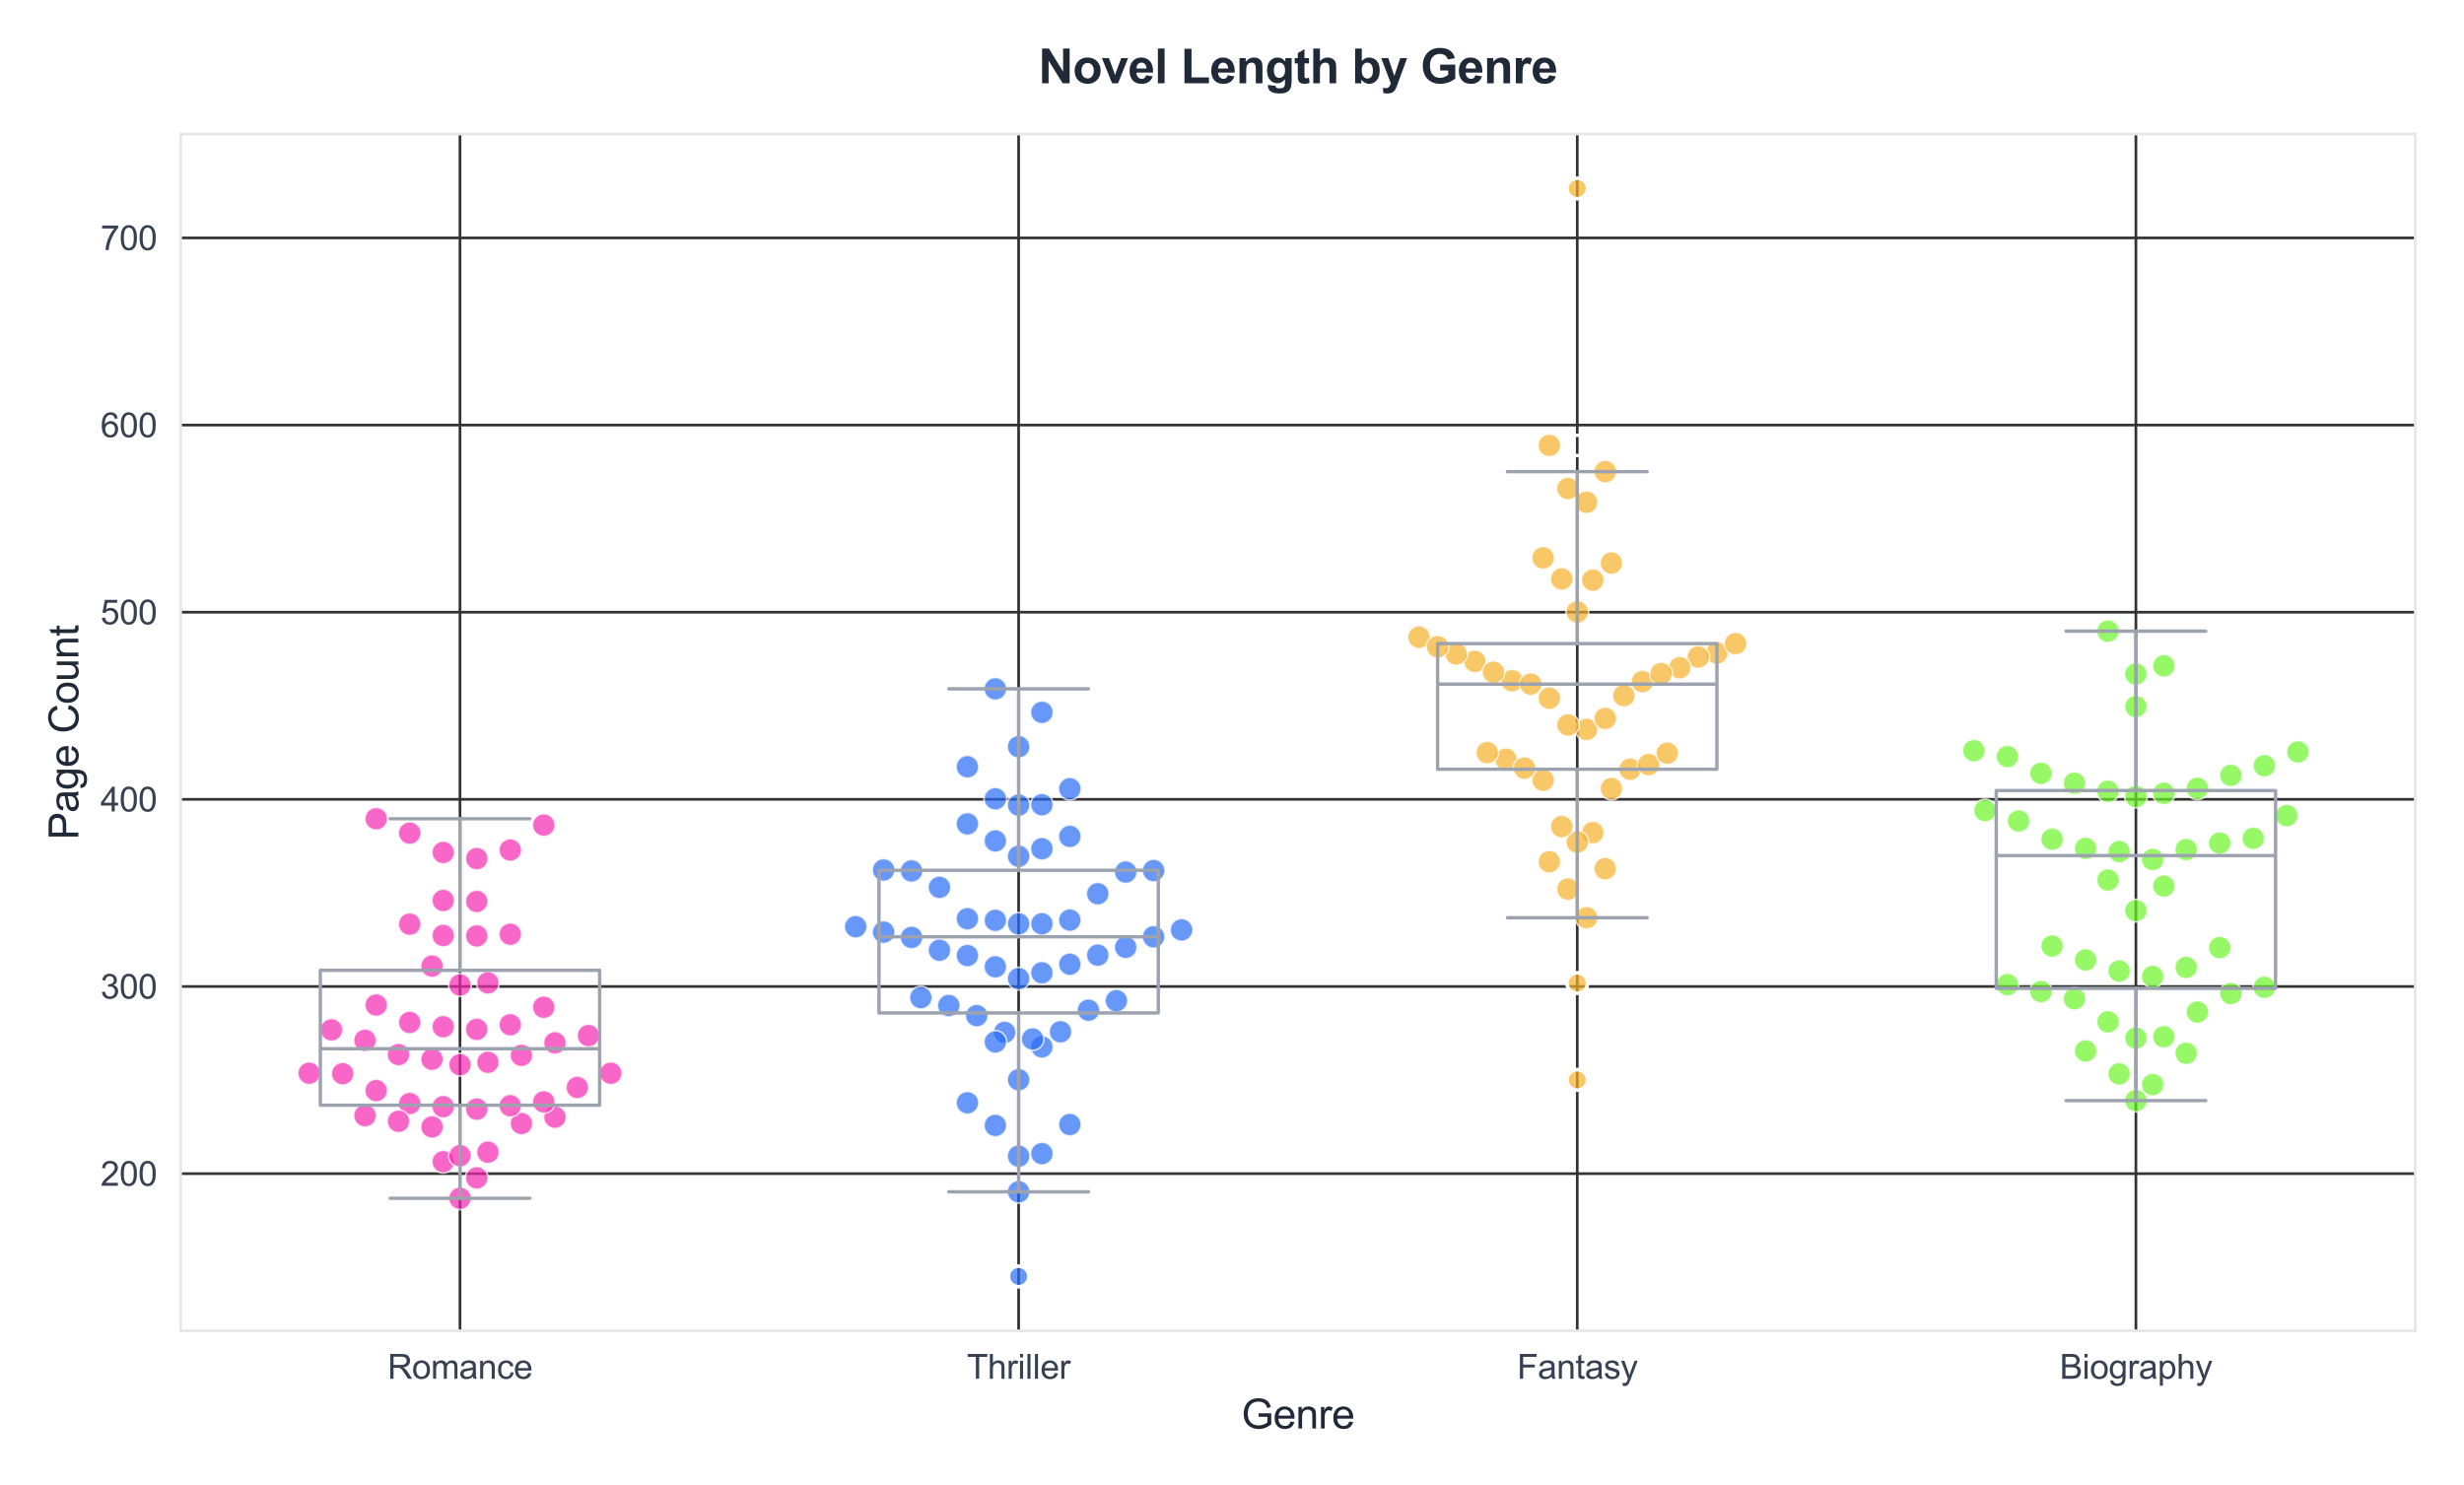 <?xml version="1.0" encoding="utf-8" standalone="no"?>
<!DOCTYPE svg PUBLIC "-//W3C//DTD SVG 1.1//EN"
  "http://www.w3.org/Graphics/SVG/1.1/DTD/svg11.dtd">
<svg xmlns:xlink="http://www.w3.org/1999/xlink" viewBox="0 0 727.548 438.668" xmlns="http://www.w3.org/2000/svg" version="1.1">
 <defs>
  <style type="text/css">*{stroke-linejoin: round; stroke-linecap: butt}</style>
 </defs>
 <g id="figure_1">
  <g id="patch_1">
   <path d="M 0 438.668 
L 727.548 438.668 
L 727.548 0 
L 0 0 
z
" style="fill: #ffffff"/>
  </g>
  <g id="axes_1">
   <g id="patch_2">
    <path d="M 53.344 393.032 
L 713.148 393.032 
L 713.148 39.592 
L 53.344 39.592 
z
" style="fill: #ffffff"/>
   </g>
   <g id="matplotlib.axis_1">
    <g id="xtick_1">
     <g id="line2d_1">
      <path d="M 135.82 393.032 
L 135.82 39.592 
" clip-path="url(#pcf5663703c)" style="fill: none; stroke: #333333; stroke-width: 0.8; stroke-linecap: round"/>
     </g>
     <g id="text_1">
      <!-- Romance -->
      <g style="fill: #374151" transform="translate(114.422 407.189) scale(0.1 -0.1)">
       <defs>
        <path id="ArialMT-52" d="M 503 0 
L 503 4581 
L 2534 4581 
Q 3147 4581 3465 4457 
Q 3784 4334 3975 4021 
Q 4166 3709 4166 3331 
Q 4166 2844 3850 2509 
Q 3534 2175 2875 2084 
Q 3116 1969 3241 1856 
Q 3506 1613 3744 1247 
L 4541 0 
L 3778 0 
L 3172 953 
Q 2906 1366 2734 1584 
Q 2563 1803 2427 1890 
Q 2291 1978 2150 2013 
Q 2047 2034 1813 2034 
L 1109 2034 
L 1109 0 
L 503 0 
z
M 1109 2559 
L 2413 2559 
Q 2828 2559 3062 2645 
Q 3297 2731 3419 2920 
Q 3541 3109 3541 3331 
Q 3541 3656 3305 3865 
Q 3069 4075 2559 4075 
L 1109 4075 
L 1109 2559 
z
" transform="scale(0.016)"/>
        <path id="ArialMT-6f" d="M 213 1659 
Q 213 2581 725 3025 
Q 1153 3394 1769 3394 
Q 2453 3394 2887 2945 
Q 3322 2497 3322 1706 
Q 3322 1066 3130 698 
Q 2938 331 2570 128 
Q 2203 -75 1769 -75 
Q 1072 -75 642 372 
Q 213 819 213 1659 
z
M 791 1659 
Q 791 1022 1069 705 
Q 1347 388 1769 388 
Q 2188 388 2466 706 
Q 2744 1025 2744 1678 
Q 2744 2294 2464 2611 
Q 2184 2928 1769 2928 
Q 1347 2928 1069 2612 
Q 791 2297 791 1659 
z
" transform="scale(0.016)"/>
        <path id="ArialMT-6d" d="M 422 0 
L 422 3319 
L 925 3319 
L 925 2853 
Q 1081 3097 1340 3245 
Q 1600 3394 1931 3394 
Q 2300 3394 2536 3241 
Q 2772 3088 2869 2813 
Q 3263 3394 3894 3394 
Q 4388 3394 4653 3120 
Q 4919 2847 4919 2278 
L 4919 0 
L 4359 0 
L 4359 2091 
Q 4359 2428 4304 2576 
Q 4250 2725 4106 2815 
Q 3963 2906 3769 2906 
Q 3419 2906 3187 2673 
Q 2956 2441 2956 1928 
L 2956 0 
L 2394 0 
L 2394 2156 
Q 2394 2531 2256 2718 
Q 2119 2906 1806 2906 
Q 1569 2906 1367 2781 
Q 1166 2656 1075 2415 
Q 984 2175 984 1722 
L 984 0 
L 422 0 
z
" transform="scale(0.016)"/>
        <path id="ArialMT-61" d="M 2588 409 
Q 2275 144 1986 34 
Q 1697 -75 1366 -75 
Q 819 -75 525 192 
Q 231 459 231 875 
Q 231 1119 342 1320 
Q 453 1522 633 1644 
Q 813 1766 1038 1828 
Q 1203 1872 1538 1913 
Q 2219 1994 2541 2106 
Q 2544 2222 2544 2253 
Q 2544 2597 2384 2738 
Q 2169 2928 1744 2928 
Q 1347 2928 1158 2789 
Q 969 2650 878 2297 
L 328 2372 
Q 403 2725 575 2942 
Q 747 3159 1072 3276 
Q 1397 3394 1825 3394 
Q 2250 3394 2515 3294 
Q 2781 3194 2906 3042 
Q 3031 2891 3081 2659 
Q 3109 2516 3109 2141 
L 3109 1391 
Q 3109 606 3145 398 
Q 3181 191 3288 0 
L 2700 0 
Q 2613 175 2588 409 
z
M 2541 1666 
Q 2234 1541 1622 1453 
Q 1275 1403 1131 1340 
Q 988 1278 909 1158 
Q 831 1038 831 891 
Q 831 666 1001 516 
Q 1172 366 1500 366 
Q 1825 366 2078 508 
Q 2331 650 2450 897 
Q 2541 1088 2541 1459 
L 2541 1666 
z
" transform="scale(0.016)"/>
        <path id="ArialMT-6e" d="M 422 0 
L 422 3319 
L 928 3319 
L 928 2847 
Q 1294 3394 1984 3394 
Q 2284 3394 2536 3286 
Q 2788 3178 2913 3003 
Q 3038 2828 3088 2588 
Q 3119 2431 3119 2041 
L 3119 0 
L 2556 0 
L 2556 2019 
Q 2556 2363 2490 2533 
Q 2425 2703 2258 2804 
Q 2091 2906 1866 2906 
Q 1506 2906 1245 2678 
Q 984 2450 984 1813 
L 984 0 
L 422 0 
z
" transform="scale(0.016)"/>
        <path id="ArialMT-63" d="M 2588 1216 
L 3141 1144 
Q 3050 572 2676 248 
Q 2303 -75 1759 -75 
Q 1078 -75 664 370 
Q 250 816 250 1647 
Q 250 2184 428 2587 
Q 606 2991 970 3192 
Q 1334 3394 1763 3394 
Q 2303 3394 2647 3120 
Q 2991 2847 3088 2344 
L 2541 2259 
Q 2463 2594 2264 2762 
Q 2066 2931 1784 2931 
Q 1359 2931 1093 2626 
Q 828 2322 828 1663 
Q 828 994 1084 691 
Q 1341 388 1753 388 
Q 2084 388 2306 591 
Q 2528 794 2588 1216 
z
" transform="scale(0.016)"/>
        <path id="ArialMT-65" d="M 2694 1069 
L 3275 997 
Q 3138 488 2766 206 
Q 2394 -75 1816 -75 
Q 1088 -75 661 373 
Q 234 822 234 1631 
Q 234 2469 665 2931 
Q 1097 3394 1784 3394 
Q 2450 3394 2872 2941 
Q 3294 2488 3294 1666 
Q 3294 1616 3291 1516 
L 816 1516 
Q 847 969 1125 678 
Q 1403 388 1819 388 
Q 2128 388 2347 550 
Q 2566 713 2694 1069 
z
M 847 1978 
L 2700 1978 
Q 2663 2397 2488 2606 
Q 2219 2931 1791 2931 
Q 1403 2931 1139 2672 
Q 875 2413 847 1978 
z
" transform="scale(0.016)"/>
       </defs>
       <use xlink:href="#ArialMT-52"/>
       <use xlink:href="#ArialMT-6f" transform="translate(72.217 0)"/>
       <use xlink:href="#ArialMT-6d" transform="translate(127.832 0)"/>
       <use xlink:href="#ArialMT-61" transform="translate(211.133 0)"/>
       <use xlink:href="#ArialMT-6e" transform="translate(266.748 0)"/>
       <use xlink:href="#ArialMT-63" transform="translate(322.363 0)"/>
       <use xlink:href="#ArialMT-65" transform="translate(372.363 0)"/>
      </g>
     </g>
    </g>
    <g id="xtick_2">
     <g id="line2d_2">
      <path d="M 300.77 393.032 
L 300.77 39.592 
" clip-path="url(#pcf5663703c)" style="fill: none; stroke: #333333; stroke-width: 0.8; stroke-linecap: round"/>
     </g>
     <g id="text_2">
      <!-- Thriller -->
      <g style="fill: #374151" transform="translate(285.493 407.189) scale(0.1 -0.1)">
       <defs>
        <path id="ArialMT-54" d="M 1659 0 
L 1659 4041 
L 150 4041 
L 150 4581 
L 3781 4581 
L 3781 4041 
L 2266 4041 
L 2266 0 
L 1659 0 
z
" transform="scale(0.016)"/>
        <path id="ArialMT-68" d="M 422 0 
L 422 4581 
L 984 4581 
L 984 2938 
Q 1378 3394 1978 3394 
Q 2347 3394 2619 3248 
Q 2891 3103 3008 2847 
Q 3125 2591 3125 2103 
L 3125 0 
L 2563 0 
L 2563 2103 
Q 2563 2525 2380 2717 
Q 2197 2909 1863 2909 
Q 1613 2909 1392 2779 
Q 1172 2650 1078 2428 
Q 984 2206 984 1816 
L 984 0 
L 422 0 
z
" transform="scale(0.016)"/>
        <path id="ArialMT-72" d="M 416 0 
L 416 3319 
L 922 3319 
L 922 2816 
Q 1116 3169 1280 3281 
Q 1444 3394 1641 3394 
Q 1925 3394 2219 3213 
L 2025 2691 
Q 1819 2813 1613 2813 
Q 1428 2813 1281 2702 
Q 1134 2591 1072 2394 
Q 978 2094 978 1738 
L 978 0 
L 416 0 
z
" transform="scale(0.016)"/>
        <path id="ArialMT-69" d="M 425 3934 
L 425 4581 
L 988 4581 
L 988 3934 
L 425 3934 
z
M 425 0 
L 425 3319 
L 988 3319 
L 988 0 
L 425 0 
z
" transform="scale(0.016)"/>
        <path id="ArialMT-6c" d="M 409 0 
L 409 4581 
L 972 4581 
L 972 0 
L 409 0 
z
" transform="scale(0.016)"/>
       </defs>
       <use xlink:href="#ArialMT-54"/>
       <use xlink:href="#ArialMT-68" transform="translate(61.084 0)"/>
       <use xlink:href="#ArialMT-72" transform="translate(116.699 0)"/>
       <use xlink:href="#ArialMT-69" transform="translate(150 0)"/>
       <use xlink:href="#ArialMT-6c" transform="translate(172.217 0)"/>
       <use xlink:href="#ArialMT-6c" transform="translate(194.434 0)"/>
       <use xlink:href="#ArialMT-65" transform="translate(216.65 0)"/>
       <use xlink:href="#ArialMT-72" transform="translate(272.266 0)"/>
      </g>
     </g>
    </g>
    <g id="xtick_3">
     <g id="line2d_3">
      <path d="M 465.721 393.032 
L 465.721 39.592 
" clip-path="url(#pcf5663703c)" style="fill: none; stroke: #333333; stroke-width: 0.8; stroke-linecap: round"/>
     </g>
     <g id="text_3">
      <!-- Fantasy -->
      <g style="fill: #374151" transform="translate(447.937 407.189) scale(0.1 -0.1)">
       <defs>
        <path id="ArialMT-46" d="M 525 0 
L 525 4581 
L 3616 4581 
L 3616 4041 
L 1131 4041 
L 1131 2622 
L 3281 2622 
L 3281 2081 
L 1131 2081 
L 1131 0 
L 525 0 
z
" transform="scale(0.016)"/>
        <path id="ArialMT-74" d="M 1650 503 
L 1731 6 
Q 1494 -44 1306 -44 
Q 1000 -44 831 53 
Q 663 150 594 308 
Q 525 466 525 972 
L 525 2881 
L 113 2881 
L 113 3319 
L 525 3319 
L 525 4141 
L 1084 4478 
L 1084 3319 
L 1650 3319 
L 1650 2881 
L 1084 2881 
L 1084 941 
Q 1084 700 1114 631 
Q 1144 563 1211 522 
Q 1278 481 1403 481 
Q 1497 481 1650 503 
z
" transform="scale(0.016)"/>
        <path id="ArialMT-73" d="M 197 991 
L 753 1078 
Q 800 744 1014 566 
Q 1228 388 1613 388 
Q 2000 388 2187 545 
Q 2375 703 2375 916 
Q 2375 1106 2209 1216 
Q 2094 1291 1634 1406 
Q 1016 1563 777 1677 
Q 538 1791 414 1992 
Q 291 2194 291 2438 
Q 291 2659 392 2848 
Q 494 3038 669 3163 
Q 800 3259 1026 3326 
Q 1253 3394 1513 3394 
Q 1903 3394 2198 3281 
Q 2494 3169 2634 2976 
Q 2775 2784 2828 2463 
L 2278 2388 
Q 2241 2644 2061 2787 
Q 1881 2931 1553 2931 
Q 1166 2931 1000 2803 
Q 834 2675 834 2503 
Q 834 2394 903 2306 
Q 972 2216 1119 2156 
Q 1203 2125 1616 2013 
Q 2213 1853 2448 1751 
Q 2684 1650 2818 1456 
Q 2953 1263 2953 975 
Q 2953 694 2789 445 
Q 2625 197 2315 61 
Q 2006 -75 1616 -75 
Q 969 -75 630 194 
Q 291 463 197 991 
z
" transform="scale(0.016)"/>
        <path id="ArialMT-79" d="M 397 -1278 
L 334 -750 
Q 519 -800 656 -800 
Q 844 -800 956 -737 
Q 1069 -675 1141 -563 
Q 1194 -478 1313 -144 
Q 1328 -97 1363 -6 
L 103 3319 
L 709 3319 
L 1400 1397 
Q 1534 1031 1641 628 
Q 1738 1016 1872 1384 
L 2581 3319 
L 3144 3319 
L 1881 -56 
Q 1678 -603 1566 -809 
Q 1416 -1088 1222 -1217 
Q 1028 -1347 759 -1347 
Q 597 -1347 397 -1278 
z
" transform="scale(0.016)"/>
       </defs>
       <use xlink:href="#ArialMT-46"/>
       <use xlink:href="#ArialMT-61" transform="translate(61.084 0)"/>
       <use xlink:href="#ArialMT-6e" transform="translate(116.699 0)"/>
       <use xlink:href="#ArialMT-74" transform="translate(172.314 0)"/>
       <use xlink:href="#ArialMT-61" transform="translate(200.098 0)"/>
       <use xlink:href="#ArialMT-73" transform="translate(255.713 0)"/>
       <use xlink:href="#ArialMT-79" transform="translate(305.713 0)"/>
      </g>
     </g>
    </g>
    <g id="xtick_4">
     <g id="line2d_4">
      <path d="M 630.672 393.032 
L 630.672 39.592 
" clip-path="url(#pcf5663703c)" style="fill: none; stroke: #333333; stroke-width: 0.8; stroke-linecap: round"/>
     </g>
     <g id="text_4">
      <!-- Biography -->
      <g style="fill: #374151" transform="translate(608.159 407.189) scale(0.1 -0.1)">
       <defs>
        <path id="ArialMT-42" d="M 469 0 
L 469 4581 
L 2188 4581 
Q 2713 4581 3030 4442 
Q 3347 4303 3526 4014 
Q 3706 3725 3706 3409 
Q 3706 3116 3547 2856 
Q 3388 2597 3066 2438 
Q 3481 2316 3704 2022 
Q 3928 1728 3928 1328 
Q 3928 1006 3792 729 
Q 3656 453 3456 303 
Q 3256 153 2954 76 
Q 2653 0 2216 0 
L 469 0 
z
M 1075 2656 
L 2066 2656 
Q 2469 2656 2644 2709 
Q 2875 2778 2992 2937 
Q 3109 3097 3109 3338 
Q 3109 3566 3000 3739 
Q 2891 3913 2687 3977 
Q 2484 4041 1991 4041 
L 1075 4041 
L 1075 2656 
z
M 1075 541 
L 2216 541 
Q 2509 541 2628 563 
Q 2838 600 2978 687 
Q 3119 775 3209 942 
Q 3300 1109 3300 1328 
Q 3300 1584 3169 1773 
Q 3038 1963 2805 2039 
Q 2572 2116 2134 2116 
L 1075 2116 
L 1075 541 
z
" transform="scale(0.016)"/>
        <path id="ArialMT-67" d="M 319 -275 
L 866 -356 
Q 900 -609 1056 -725 
Q 1266 -881 1628 -881 
Q 2019 -881 2231 -725 
Q 2444 -569 2519 -288 
Q 2563 -116 2559 434 
Q 2191 0 1641 0 
Q 956 0 581 494 
Q 206 988 206 1678 
Q 206 2153 378 2554 
Q 550 2956 876 3175 
Q 1203 3394 1644 3394 
Q 2231 3394 2613 2919 
L 2613 3319 
L 3131 3319 
L 3131 450 
Q 3131 -325 2973 -648 
Q 2816 -972 2473 -1159 
Q 2131 -1347 1631 -1347 
Q 1038 -1347 672 -1080 
Q 306 -813 319 -275 
z
M 784 1719 
Q 784 1066 1043 766 
Q 1303 466 1694 466 
Q 2081 466 2343 764 
Q 2606 1063 2606 1700 
Q 2606 2309 2336 2618 
Q 2066 2928 1684 2928 
Q 1309 2928 1046 2623 
Q 784 2319 784 1719 
z
" transform="scale(0.016)"/>
        <path id="ArialMT-70" d="M 422 -1272 
L 422 3319 
L 934 3319 
L 934 2888 
Q 1116 3141 1344 3267 
Q 1572 3394 1897 3394 
Q 2322 3394 2647 3175 
Q 2972 2956 3137 2557 
Q 3303 2159 3303 1684 
Q 3303 1175 3120 767 
Q 2938 359 2589 142 
Q 2241 -75 1856 -75 
Q 1575 -75 1351 44 
Q 1128 163 984 344 
L 984 -1272 
L 422 -1272 
z
M 931 1641 
Q 931 1000 1190 694 
Q 1450 388 1819 388 
Q 2194 388 2461 705 
Q 2728 1022 2728 1688 
Q 2728 2322 2467 2637 
Q 2206 2953 1844 2953 
Q 1484 2953 1207 2617 
Q 931 2281 931 1641 
z
" transform="scale(0.016)"/>
       </defs>
       <use xlink:href="#ArialMT-42"/>
       <use xlink:href="#ArialMT-69" transform="translate(66.699 0)"/>
       <use xlink:href="#ArialMT-6f" transform="translate(88.916 0)"/>
       <use xlink:href="#ArialMT-67" transform="translate(144.531 0)"/>
       <use xlink:href="#ArialMT-72" transform="translate(200.146 0)"/>
       <use xlink:href="#ArialMT-61" transform="translate(233.447 0)"/>
       <use xlink:href="#ArialMT-70" transform="translate(289.062 0)"/>
       <use xlink:href="#ArialMT-68" transform="translate(344.678 0)"/>
       <use xlink:href="#ArialMT-79" transform="translate(400.293 0)"/>
      </g>
     </g>
    </g>
    <g id="text_5">
     <!-- Genre -->
     <g style="fill: #1f2937" transform="translate(366.572 421.883) scale(0.12 -0.12)">
      <defs>
       <path id="ArialMT-47" d="M 2638 1797 
L 2638 2334 
L 4578 2338 
L 4578 638 
Q 4131 281 3656 101 
Q 3181 -78 2681 -78 
Q 2006 -78 1454 211 
Q 903 500 622 1047 
Q 341 1594 341 2269 
Q 341 2938 620 3517 
Q 900 4097 1425 4378 
Q 1950 4659 2634 4659 
Q 3131 4659 3532 4498 
Q 3934 4338 4162 4050 
Q 4391 3763 4509 3300 
L 3963 3150 
Q 3859 3500 3706 3700 
Q 3553 3900 3268 4020 
Q 2984 4141 2638 4141 
Q 2222 4141 1919 4014 
Q 1616 3888 1430 3681 
Q 1244 3475 1141 3228 
Q 966 2803 966 2306 
Q 966 1694 1177 1281 
Q 1388 869 1791 669 
Q 2194 469 2647 469 
Q 3041 469 3416 620 
Q 3791 772 3984 944 
L 3984 1797 
L 2638 1797 
z
" transform="scale(0.016)"/>
      </defs>
      <use xlink:href="#ArialMT-47"/>
      <use xlink:href="#ArialMT-65" transform="translate(77.783 0)"/>
      <use xlink:href="#ArialMT-6e" transform="translate(133.398 0)"/>
      <use xlink:href="#ArialMT-72" transform="translate(189.014 0)"/>
      <use xlink:href="#ArialMT-65" transform="translate(222.314 0)"/>
     </g>
    </g>
   </g>
   <g id="matplotlib.axis_2">
    <g id="ytick_1">
     <g id="line2d_5">
      <path d="M 53.344 346.611 
L 713.148 346.611 
" clip-path="url(#pcf5663703c)" style="fill: none; stroke: #333333; stroke-width: 0.8; stroke-linecap: round"/>
     </g>
     <g id="text_6">
      <!-- 200 -->
      <g style="fill: #374151" transform="translate(29.661 350.19) scale(0.1 -0.1)">
       <defs>
        <path id="ArialMT-32" d="M 3222 541 
L 3222 0 
L 194 0 
Q 188 203 259 391 
Q 375 700 629 1000 
Q 884 1300 1366 1694 
Q 2113 2306 2375 2664 
Q 2638 3022 2638 3341 
Q 2638 3675 2398 3904 
Q 2159 4134 1775 4134 
Q 1369 4134 1125 3890 
Q 881 3647 878 3216 
L 300 3275 
Q 359 3922 746 4261 
Q 1134 4600 1788 4600 
Q 2447 4600 2831 4234 
Q 3216 3869 3216 3328 
Q 3216 3053 3103 2787 
Q 2991 2522 2730 2228 
Q 2469 1934 1863 1422 
Q 1356 997 1212 845 
Q 1069 694 975 541 
L 3222 541 
z
" transform="scale(0.016)"/>
        <path id="ArialMT-30" d="M 266 2259 
Q 266 3072 433 3567 
Q 600 4063 929 4331 
Q 1259 4600 1759 4600 
Q 2128 4600 2406 4451 
Q 2684 4303 2865 4023 
Q 3047 3744 3150 3342 
Q 3253 2941 3253 2259 
Q 3253 1453 3087 958 
Q 2922 463 2592 192 
Q 2263 -78 1759 -78 
Q 1097 -78 719 397 
Q 266 969 266 2259 
z
M 844 2259 
Q 844 1131 1108 757 
Q 1372 384 1759 384 
Q 2147 384 2411 759 
Q 2675 1134 2675 2259 
Q 2675 3391 2411 3762 
Q 2147 4134 1753 4134 
Q 1366 4134 1134 3806 
Q 844 3388 844 2259 
z
" transform="scale(0.016)"/>
       </defs>
       <use xlink:href="#ArialMT-32"/>
       <use xlink:href="#ArialMT-30" transform="translate(55.615 0)"/>
       <use xlink:href="#ArialMT-30" transform="translate(111.23 0)"/>
      </g>
     </g>
    </g>
    <g id="ytick_2">
     <g id="line2d_6">
      <path d="M 53.344 291.341 
L 713.148 291.341 
" clip-path="url(#pcf5663703c)" style="fill: none; stroke: #333333; stroke-width: 0.8; stroke-linecap: round"/>
     </g>
     <g id="text_7">
      <!-- 300 -->
      <g style="fill: #374151" transform="translate(29.661 294.92) scale(0.1 -0.1)">
       <defs>
        <path id="ArialMT-33" d="M 269 1209 
L 831 1284 
Q 928 806 1161 595 
Q 1394 384 1728 384 
Q 2125 384 2398 659 
Q 2672 934 2672 1341 
Q 2672 1728 2419 1979 
Q 2166 2231 1775 2231 
Q 1616 2231 1378 2169 
L 1441 2663 
Q 1497 2656 1531 2656 
Q 1891 2656 2178 2843 
Q 2466 3031 2466 3422 
Q 2466 3731 2256 3934 
Q 2047 4138 1716 4138 
Q 1388 4138 1169 3931 
Q 950 3725 888 3313 
L 325 3413 
Q 428 3978 793 4289 
Q 1159 4600 1703 4600 
Q 2078 4600 2393 4439 
Q 2709 4278 2876 4000 
Q 3044 3722 3044 3409 
Q 3044 3113 2884 2869 
Q 2725 2625 2413 2481 
Q 2819 2388 3044 2092 
Q 3269 1797 3269 1353 
Q 3269 753 2831 336 
Q 2394 -81 1725 -81 
Q 1122 -81 723 278 
Q 325 638 269 1209 
z
" transform="scale(0.016)"/>
       </defs>
       <use xlink:href="#ArialMT-33"/>
       <use xlink:href="#ArialMT-30" transform="translate(55.615 0)"/>
       <use xlink:href="#ArialMT-30" transform="translate(111.23 0)"/>
      </g>
     </g>
    </g>
    <g id="ytick_3">
     <g id="line2d_7">
      <path d="M 53.344 236.072 
L 713.148 236.072 
" clip-path="url(#pcf5663703c)" style="fill: none; stroke: #333333; stroke-width: 0.8; stroke-linecap: round"/>
     </g>
     <g id="text_8">
      <!-- 400 -->
      <g style="fill: #374151" transform="translate(29.661 239.651) scale(0.1 -0.1)">
       <defs>
        <path id="ArialMT-34" d="M 2069 0 
L 2069 1097 
L 81 1097 
L 81 1613 
L 2172 4581 
L 2631 4581 
L 2631 1613 
L 3250 1613 
L 3250 1097 
L 2631 1097 
L 2631 0 
L 2069 0 
z
M 2069 1613 
L 2069 3678 
L 634 1613 
L 2069 1613 
z
" transform="scale(0.016)"/>
       </defs>
       <use xlink:href="#ArialMT-34"/>
       <use xlink:href="#ArialMT-30" transform="translate(55.615 0)"/>
       <use xlink:href="#ArialMT-30" transform="translate(111.23 0)"/>
      </g>
     </g>
    </g>
    <g id="ytick_4">
     <g id="line2d_8">
      <path d="M 53.344 180.802 
L 713.148 180.802 
" clip-path="url(#pcf5663703c)" style="fill: none; stroke: #333333; stroke-width: 0.8; stroke-linecap: round"/>
     </g>
     <g id="text_9">
      <!-- 500 -->
      <g style="fill: #374151" transform="translate(29.661 184.381) scale(0.1 -0.1)">
       <defs>
        <path id="ArialMT-35" d="M 266 1200 
L 856 1250 
Q 922 819 1161 601 
Q 1400 384 1738 384 
Q 2144 384 2425 690 
Q 2706 997 2706 1503 
Q 2706 1984 2436 2262 
Q 2166 2541 1728 2541 
Q 1456 2541 1237 2417 
Q 1019 2294 894 2097 
L 366 2166 
L 809 4519 
L 3088 4519 
L 3088 3981 
L 1259 3981 
L 1013 2750 
Q 1425 3038 1878 3038 
Q 2478 3038 2890 2622 
Q 3303 2206 3303 1553 
Q 3303 931 2941 478 
Q 2500 -78 1738 -78 
Q 1113 -78 717 272 
Q 322 622 266 1200 
z
" transform="scale(0.016)"/>
       </defs>
       <use xlink:href="#ArialMT-35"/>
       <use xlink:href="#ArialMT-30" transform="translate(55.615 0)"/>
       <use xlink:href="#ArialMT-30" transform="translate(111.23 0)"/>
      </g>
     </g>
    </g>
    <g id="ytick_5">
     <g id="line2d_9">
      <path d="M 53.344 125.533 
L 713.148 125.533 
" clip-path="url(#pcf5663703c)" style="fill: none; stroke: #333333; stroke-width: 0.8; stroke-linecap: round"/>
     </g>
     <g id="text_10">
      <!-- 600 -->
      <g style="fill: #374151" transform="translate(29.661 129.112) scale(0.1 -0.1)">
       <defs>
        <path id="ArialMT-36" d="M 3184 3459 
L 2625 3416 
Q 2550 3747 2413 3897 
Q 2184 4138 1850 4138 
Q 1581 4138 1378 3988 
Q 1113 3794 959 3422 
Q 806 3050 800 2363 
Q 1003 2672 1297 2822 
Q 1591 2972 1913 2972 
Q 2475 2972 2870 2558 
Q 3266 2144 3266 1488 
Q 3266 1056 3080 686 
Q 2894 316 2569 119 
Q 2244 -78 1831 -78 
Q 1128 -78 684 439 
Q 241 956 241 2144 
Q 241 3472 731 4075 
Q 1159 4600 1884 4600 
Q 2425 4600 2770 4297 
Q 3116 3994 3184 3459 
z
M 888 1484 
Q 888 1194 1011 928 
Q 1134 663 1356 523 
Q 1578 384 1822 384 
Q 2178 384 2434 671 
Q 2691 959 2691 1453 
Q 2691 1928 2437 2201 
Q 2184 2475 1800 2475 
Q 1419 2475 1153 2201 
Q 888 1928 888 1484 
z
" transform="scale(0.016)"/>
       </defs>
       <use xlink:href="#ArialMT-36"/>
       <use xlink:href="#ArialMT-30" transform="translate(55.615 0)"/>
       <use xlink:href="#ArialMT-30" transform="translate(111.23 0)"/>
      </g>
     </g>
    </g>
    <g id="ytick_6">
     <g id="line2d_10">
      <path d="M 53.344 70.263 
L 713.148 70.263 
" clip-path="url(#pcf5663703c)" style="fill: none; stroke: #333333; stroke-width: 0.8; stroke-linecap: round"/>
     </g>
     <g id="text_11">
      <!-- 700 -->
      <g style="fill: #374151" transform="translate(29.661 73.842) scale(0.1 -0.1)">
       <defs>
        <path id="ArialMT-37" d="M 303 3981 
L 303 4522 
L 3269 4522 
L 3269 4084 
Q 2831 3619 2401 2847 
Q 1972 2075 1738 1259 
Q 1569 684 1522 0 
L 944 0 
Q 953 541 1156 1306 
Q 1359 2072 1739 2783 
Q 2119 3494 2547 3981 
L 303 3981 
z
" transform="scale(0.016)"/>
       </defs>
       <use xlink:href="#ArialMT-37"/>
       <use xlink:href="#ArialMT-30" transform="translate(55.615 0)"/>
       <use xlink:href="#ArialMT-30" transform="translate(111.23 0)"/>
      </g>
     </g>
    </g>
    <g id="text_12">
     <!-- Page Count -->
     <g style="fill: #1f2937" transform="translate(23.136 248) rotate(-90) scale(0.12 -0.12)">
      <defs>
       <path id="ArialMT-50" d="M 494 0 
L 494 4581 
L 2222 4581 
Q 2678 4581 2919 4538 
Q 3256 4481 3484 4323 
Q 3713 4166 3852 3881 
Q 3991 3597 3991 3256 
Q 3991 2672 3619 2267 
Q 3247 1863 2275 1863 
L 1100 1863 
L 1100 0 
L 494 0 
z
M 1100 2403 
L 2284 2403 
Q 2872 2403 3119 2622 
Q 3366 2841 3366 3238 
Q 3366 3525 3220 3729 
Q 3075 3934 2838 4000 
Q 2684 4041 2272 4041 
L 1100 4041 
L 1100 2403 
z
" transform="scale(0.016)"/>
       <path id="ArialMT-20" transform="scale(0.016)"/>
       <path id="ArialMT-43" d="M 3763 1606 
L 4369 1453 
Q 4178 706 3683 314 
Q 3188 -78 2472 -78 
Q 1731 -78 1267 223 
Q 803 525 561 1097 
Q 319 1669 319 2325 
Q 319 3041 592 3573 
Q 866 4106 1370 4382 
Q 1875 4659 2481 4659 
Q 3169 4659 3637 4309 
Q 4106 3959 4291 3325 
L 3694 3184 
Q 3534 3684 3231 3912 
Q 2928 4141 2469 4141 
Q 1941 4141 1586 3887 
Q 1231 3634 1087 3207 
Q 944 2781 944 2328 
Q 944 1744 1114 1308 
Q 1284 872 1643 656 
Q 2003 441 2422 441 
Q 2931 441 3284 734 
Q 3638 1028 3763 1606 
z
" transform="scale(0.016)"/>
       <path id="ArialMT-75" d="M 2597 0 
L 2597 488 
Q 2209 -75 1544 -75 
Q 1250 -75 995 37 
Q 741 150 617 320 
Q 494 491 444 738 
Q 409 903 409 1263 
L 409 3319 
L 972 3319 
L 972 1478 
Q 972 1038 1006 884 
Q 1059 663 1231 536 
Q 1403 409 1656 409 
Q 1909 409 2131 539 
Q 2353 669 2445 892 
Q 2538 1116 2538 1541 
L 2538 3319 
L 3100 3319 
L 3100 0 
L 2597 0 
z
" transform="scale(0.016)"/>
      </defs>
      <use xlink:href="#ArialMT-50"/>
      <use xlink:href="#ArialMT-61" transform="translate(66.699 0)"/>
      <use xlink:href="#ArialMT-67" transform="translate(122.314 0)"/>
      <use xlink:href="#ArialMT-65" transform="translate(177.93 0)"/>
      <use xlink:href="#ArialMT-20" transform="translate(233.545 0)"/>
      <use xlink:href="#ArialMT-43" transform="translate(261.328 0)"/>
      <use xlink:href="#ArialMT-6f" transform="translate(333.545 0)"/>
      <use xlink:href="#ArialMT-75" transform="translate(389.16 0)"/>
      <use xlink:href="#ArialMT-6e" transform="translate(444.775 0)"/>
      <use xlink:href="#ArialMT-74" transform="translate(500.391 0)"/>
     </g>
    </g>
   </g>
   <g id="PathCollection_1">
    <defs>
     <path id="m4d2e6a2f62" d="M 0 3.354 
C 0.89 3.354 1.743 3.001 2.372 2.372 
C 3.001 1.743 3.354 0.89 3.354 0 
C 3.354 -0.89 3.001 -1.743 2.372 -2.372 
C 1.743 -3.001 0.89 -3.354 0 -3.354 
C -0.89 -3.354 -1.743 -3.001 -2.372 -2.372 
C -3.001 -1.743 -3.354 -0.89 -3.354 0 
C -3.354 0.89 -3.001 1.743 -2.372 2.372 
C -1.743 3.001 -0.89 3.354 0 3.354 
z
" style="stroke: #ffffff; stroke-opacity: 0.7; stroke-width: 0.5"/>
    </defs>
    <g clip-path="url(#pcf5663703c)">
     <use xlink:href="#m4d2e6a2f62" x="160.562" y="297.471" style="fill: #f527b0; fill-opacity: 0.7; stroke: #ffffff; stroke-opacity: 0.7; stroke-width: 0.5"/>
     <use xlink:href="#m4d2e6a2f62" x="150.665" y="302.638" style="fill: #f527b0; fill-opacity: 0.7; stroke: #ffffff; stroke-opacity: 0.7; stroke-width: 0.5"/>
     <use xlink:href="#m4d2e6a2f62" x="120.974" y="246.046" style="fill: #f527b0; fill-opacity: 0.7; stroke: #ffffff; stroke-opacity: 0.7; stroke-width: 0.5"/>
     <use xlink:href="#m4d2e6a2f62" x="180.356" y="316.959" style="fill: #f527b0; fill-opacity: 0.7; stroke: #ffffff; stroke-opacity: 0.7; stroke-width: 0.5"/>
     <use xlink:href="#m4d2e6a2f62" x="140.768" y="304.002" style="fill: #f527b0; fill-opacity: 0.7; stroke: #ffffff; stroke-opacity: 0.7; stroke-width: 0.5"/>
     <use xlink:href="#m4d2e6a2f62" x="140.768" y="266.226" style="fill: #f527b0; fill-opacity: 0.7; stroke: #ffffff; stroke-opacity: 0.7; stroke-width: 0.5"/>
     <use xlink:href="#m4d2e6a2f62" x="135.82" y="290.903" style="fill: #f527b0; fill-opacity: 0.7; stroke: #ffffff; stroke-opacity: 0.7; stroke-width: 0.5"/>
     <use xlink:href="#m4d2e6a2f62" x="120.974" y="325.903" style="fill: #f527b0; fill-opacity: 0.7; stroke: #ffffff; stroke-opacity: 0.7; stroke-width: 0.5"/>
     <use xlink:href="#m4d2e6a2f62" x="130.871" y="326.835" style="fill: #f527b0; fill-opacity: 0.7; stroke: #ffffff; stroke-opacity: 0.7; stroke-width: 0.5"/>
     <use xlink:href="#m4d2e6a2f62" x="97.881" y="304.156" style="fill: #f527b0; fill-opacity: 0.7; stroke: #ffffff; stroke-opacity: 0.7; stroke-width: 0.5"/>
     <use xlink:href="#m4d2e6a2f62" x="153.964" y="331.803" style="fill: #f527b0; fill-opacity: 0.7; stroke: #ffffff; stroke-opacity: 0.7; stroke-width: 0.5"/>
     <use xlink:href="#m4d2e6a2f62" x="127.572" y="332.818" style="fill: #f527b0; fill-opacity: 0.7; stroke: #ffffff; stroke-opacity: 0.7; stroke-width: 0.5"/>
     <use xlink:href="#m4d2e6a2f62" x="101.18" y="317.103" style="fill: #f527b0; fill-opacity: 0.7; stroke: #ffffff; stroke-opacity: 0.7; stroke-width: 0.5"/>
     <use xlink:href="#m4d2e6a2f62" x="107.778" y="329.483" style="fill: #f527b0; fill-opacity: 0.7; stroke: #ffffff; stroke-opacity: 0.7; stroke-width: 0.5"/>
     <use xlink:href="#m4d2e6a2f62" x="130.871" y="343.083" style="fill: #f527b0; fill-opacity: 0.7; stroke: #ffffff; stroke-opacity: 0.7; stroke-width: 0.5"/>
     <use xlink:href="#m4d2e6a2f62" x="135.82" y="353.893" style="fill: #f527b0; fill-opacity: 0.7; stroke: #ffffff; stroke-opacity: 0.7; stroke-width: 0.5"/>
     <use xlink:href="#m4d2e6a2f62" x="130.871" y="251.755" style="fill: #f527b0; fill-opacity: 0.7; stroke: #ffffff; stroke-opacity: 0.7; stroke-width: 0.5"/>
     <use xlink:href="#m4d2e6a2f62" x="144.067" y="290.272" style="fill: #f527b0; fill-opacity: 0.7; stroke: #ffffff; stroke-opacity: 0.7; stroke-width: 0.5"/>
     <use xlink:href="#m4d2e6a2f62" x="117.675" y="331.147" style="fill: #f527b0; fill-opacity: 0.7; stroke: #ffffff; stroke-opacity: 0.7; stroke-width: 0.5"/>
     <use xlink:href="#m4d2e6a2f62" x="140.768" y="347.859" style="fill: #f527b0; fill-opacity: 0.7; stroke: #ffffff; stroke-opacity: 0.7; stroke-width: 0.5"/>
     <use xlink:href="#m4d2e6a2f62" x="140.768" y="327.558" style="fill: #f527b0; fill-opacity: 0.7; stroke: #ffffff; stroke-opacity: 0.7; stroke-width: 0.5"/>
     <use xlink:href="#m4d2e6a2f62" x="140.768" y="276.405" style="fill: #f527b0; fill-opacity: 0.7; stroke: #ffffff; stroke-opacity: 0.7; stroke-width: 0.5"/>
     <use xlink:href="#m4d2e6a2f62" x="111.077" y="322.086" style="fill: #f527b0; fill-opacity: 0.7; stroke: #ffffff; stroke-opacity: 0.7; stroke-width: 0.5"/>
     <use xlink:href="#m4d2e6a2f62" x="91.283" y="316.949" style="fill: #f527b0; fill-opacity: 0.7; stroke: #ffffff; stroke-opacity: 0.7; stroke-width: 0.5"/>
     <use xlink:href="#m4d2e6a2f62" x="135.82" y="341.308" style="fill: #f527b0; fill-opacity: 0.7; stroke: #ffffff; stroke-opacity: 0.7; stroke-width: 0.5"/>
     <use xlink:href="#m4d2e6a2f62" x="163.861" y="329.93" style="fill: #f527b0; fill-opacity: 0.7; stroke: #ffffff; stroke-opacity: 0.7; stroke-width: 0.5"/>
     <use xlink:href="#m4d2e6a2f62" x="153.964" y="311.673" style="fill: #f527b0; fill-opacity: 0.7; stroke: #ffffff; stroke-opacity: 0.7; stroke-width: 0.5"/>
     <use xlink:href="#m4d2e6a2f62" x="107.778" y="307.243" style="fill: #f527b0; fill-opacity: 0.7; stroke: #ffffff; stroke-opacity: 0.7; stroke-width: 0.5"/>
     <use xlink:href="#m4d2e6a2f62" x="170.459" y="321.164" style="fill: #f527b0; fill-opacity: 0.7; stroke: #ffffff; stroke-opacity: 0.7; stroke-width: 0.5"/>
     <use xlink:href="#m4d2e6a2f62" x="130.871" y="303.221" style="fill: #f527b0; fill-opacity: 0.7; stroke: #ffffff; stroke-opacity: 0.7; stroke-width: 0.5"/>
     <use xlink:href="#m4d2e6a2f62" x="173.758" y="305.831" style="fill: #f527b0; fill-opacity: 0.7; stroke: #ffffff; stroke-opacity: 0.7; stroke-width: 0.5"/>
     <use xlink:href="#m4d2e6a2f62" x="120.974" y="272.934" style="fill: #f527b0; fill-opacity: 0.7; stroke: #ffffff; stroke-opacity: 0.7; stroke-width: 0.5"/>
     <use xlink:href="#m4d2e6a2f62" x="160.562" y="243.672" style="fill: #f527b0; fill-opacity: 0.7; stroke: #ffffff; stroke-opacity: 0.7; stroke-width: 0.5"/>
     <use xlink:href="#m4d2e6a2f62" x="150.665" y="326.559" style="fill: #f527b0; fill-opacity: 0.7; stroke: #ffffff; stroke-opacity: 0.7; stroke-width: 0.5"/>
     <use xlink:href="#m4d2e6a2f62" x="117.675" y="311.46" style="fill: #f527b0; fill-opacity: 0.7; stroke: #ffffff; stroke-opacity: 0.7; stroke-width: 0.5"/>
     <use xlink:href="#m4d2e6a2f62" x="150.665" y="275.914" style="fill: #f527b0; fill-opacity: 0.7; stroke: #ffffff; stroke-opacity: 0.7; stroke-width: 0.5"/>
     <use xlink:href="#m4d2e6a2f62" x="111.077" y="296.814" style="fill: #f527b0; fill-opacity: 0.7; stroke: #ffffff; stroke-opacity: 0.7; stroke-width: 0.5"/>
     <use xlink:href="#m4d2e6a2f62" x="144.067" y="340.276" style="fill: #f527b0; fill-opacity: 0.7; stroke: #ffffff; stroke-opacity: 0.7; stroke-width: 0.5"/>
     <use xlink:href="#m4d2e6a2f62" x="130.871" y="265.936" style="fill: #f527b0; fill-opacity: 0.7; stroke: #ffffff; stroke-opacity: 0.7; stroke-width: 0.5"/>
     <use xlink:href="#m4d2e6a2f62" x="144.067" y="313.729" style="fill: #f527b0; fill-opacity: 0.7; stroke: #ffffff; stroke-opacity: 0.7; stroke-width: 0.5"/>
     <use xlink:href="#m4d2e6a2f62" x="160.562" y="325.426" style="fill: #f527b0; fill-opacity: 0.7; stroke: #ffffff; stroke-opacity: 0.7; stroke-width: 0.5"/>
     <use xlink:href="#m4d2e6a2f62" x="130.871" y="276.277" style="fill: #f527b0; fill-opacity: 0.7; stroke: #ffffff; stroke-opacity: 0.7; stroke-width: 0.5"/>
     <use xlink:href="#m4d2e6a2f62" x="127.572" y="285.315" style="fill: #f527b0; fill-opacity: 0.7; stroke: #ffffff; stroke-opacity: 0.7; stroke-width: 0.5"/>
     <use xlink:href="#m4d2e6a2f62" x="111.077" y="241.806" style="fill: #f527b0; fill-opacity: 0.7; stroke: #ffffff; stroke-opacity: 0.7; stroke-width: 0.5"/>
     <use xlink:href="#m4d2e6a2f62" x="150.665" y="251.046" style="fill: #f527b0; fill-opacity: 0.7; stroke: #ffffff; stroke-opacity: 0.7; stroke-width: 0.5"/>
     <use xlink:href="#m4d2e6a2f62" x="140.768" y="253.574" style="fill: #f527b0; fill-opacity: 0.7; stroke: #ffffff; stroke-opacity: 0.7; stroke-width: 0.5"/>
     <use xlink:href="#m4d2e6a2f62" x="163.861" y="307.989" style="fill: #f527b0; fill-opacity: 0.7; stroke: #ffffff; stroke-opacity: 0.7; stroke-width: 0.5"/>
     <use xlink:href="#m4d2e6a2f62" x="120.974" y="301.961" style="fill: #f527b0; fill-opacity: 0.7; stroke: #ffffff; stroke-opacity: 0.7; stroke-width: 0.5"/>
     <use xlink:href="#m4d2e6a2f62" x="127.572" y="312.834" style="fill: #f527b0; fill-opacity: 0.7; stroke: #ffffff; stroke-opacity: 0.7; stroke-width: 0.5"/>
     <use xlink:href="#m4d2e6a2f62" x="135.82" y="314.437" style="fill: #f527b0; fill-opacity: 0.7; stroke: #ffffff; stroke-opacity: 0.7; stroke-width: 0.5"/>
    </g>
   </g>
   <g id="PathCollection_2">
    <defs>
     <path id="me6cea9ef6a" d="M 0 3.354 
C 0.89 3.354 1.743 3.001 2.372 2.372 
C 3.001 1.743 3.354 0.89 3.354 0 
C 3.354 -0.89 3.001 -1.743 2.372 -2.372 
C 1.743 -3.001 0.89 -3.354 0 -3.354 
C -0.89 -3.354 -1.743 -3.001 -2.372 -2.372 
C -3.001 -1.743 -3.354 -0.89 -3.354 0 
C -3.354 0.89 -3.001 1.743 -2.372 2.372 
C -1.743 3.001 -0.89 3.354 0 3.354 
z
" style="stroke: #ffffff; stroke-opacity: 0.7; stroke-width: 0.5"/>
    </defs>
    <g clip-path="url(#pcf5663703c)">
     <use xlink:href="#me6cea9ef6a" x="324.139" y="282.087" style="fill: #276cf5; fill-opacity: 0.7; stroke: #ffffff; stroke-opacity: 0.7; stroke-width: 0.5"/>
     <use xlink:href="#me6cea9ef6a" x="285.65" y="243.316" style="fill: #276cf5; fill-opacity: 0.7; stroke: #ffffff; stroke-opacity: 0.7; stroke-width: 0.5"/>
     <use xlink:href="#me6cea9ef6a" x="315.891" y="284.761" style="fill: #276cf5; fill-opacity: 0.7; stroke: #ffffff; stroke-opacity: 0.7; stroke-width: 0.5"/>
     <use xlink:href="#me6cea9ef6a" x="288.399" y="299.946" style="fill: #276cf5; fill-opacity: 0.7; stroke: #ffffff; stroke-opacity: 0.7; stroke-width: 0.5"/>
     <use xlink:href="#me6cea9ef6a" x="300.77" y="252.874" style="fill: #276cf5; fill-opacity: 0.7; stroke: #ffffff; stroke-opacity: 0.7; stroke-width: 0.5"/>
     <use xlink:href="#me6cea9ef6a" x="307.643" y="287.292" style="fill: #276cf5; fill-opacity: 0.7; stroke: #ffffff; stroke-opacity: 0.7; stroke-width: 0.5"/>
     <use xlink:href="#me6cea9ef6a" x="315.891" y="232.941" style="fill: #276cf5; fill-opacity: 0.7; stroke: #ffffff; stroke-opacity: 0.7; stroke-width: 0.5"/>
     <use xlink:href="#me6cea9ef6a" x="300.77" y="318.881" style="fill: #276cf5; fill-opacity: 0.7; stroke: #ffffff; stroke-opacity: 0.7; stroke-width: 0.5"/>
     <use xlink:href="#me6cea9ef6a" x="296.647" y="304.891" style="fill: #276cf5; fill-opacity: 0.7; stroke: #ffffff; stroke-opacity: 0.7; stroke-width: 0.5"/>
     <use xlink:href="#me6cea9ef6a" x="285.65" y="325.692" style="fill: #276cf5; fill-opacity: 0.7; stroke: #ffffff; stroke-opacity: 0.7; stroke-width: 0.5"/>
     <use xlink:href="#me6cea9ef6a" x="321.389" y="298.345" style="fill: #276cf5; fill-opacity: 0.7; stroke: #ffffff; stroke-opacity: 0.7; stroke-width: 0.5"/>
     <use xlink:href="#me6cea9ef6a" x="269.155" y="257.217" style="fill: #276cf5; fill-opacity: 0.7; stroke: #ffffff; stroke-opacity: 0.7; stroke-width: 0.5"/>
     <use xlink:href="#me6cea9ef6a" x="277.402" y="280.628" style="fill: #276cf5; fill-opacity: 0.7; stroke: #ffffff; stroke-opacity: 0.7; stroke-width: 0.5"/>
     <use xlink:href="#me6cea9ef6a" x="293.898" y="332.364" style="fill: #276cf5; fill-opacity: 0.7; stroke: #ffffff; stroke-opacity: 0.7; stroke-width: 0.5"/>
     <use xlink:href="#me6cea9ef6a" x="285.65" y="226.453" style="fill: #276cf5; fill-opacity: 0.7; stroke: #ffffff; stroke-opacity: 0.7; stroke-width: 0.5"/>
     <use xlink:href="#me6cea9ef6a" x="269.155" y="276.846" style="fill: #276cf5; fill-opacity: 0.7; stroke: #ffffff; stroke-opacity: 0.7; stroke-width: 0.5"/>
     <use xlink:href="#me6cea9ef6a" x="285.65" y="271.33" style="fill: #276cf5; fill-opacity: 0.7; stroke: #ffffff; stroke-opacity: 0.7; stroke-width: 0.5"/>
     <use xlink:href="#me6cea9ef6a" x="340.634" y="276.664" style="fill: #276cf5; fill-opacity: 0.7; stroke: #ffffff; stroke-opacity: 0.7; stroke-width: 0.5"/>
     <use xlink:href="#me6cea9ef6a" x="332.386" y="279.767" style="fill: #276cf5; fill-opacity: 0.7; stroke: #ffffff; stroke-opacity: 0.7; stroke-width: 0.5"/>
     <use xlink:href="#me6cea9ef6a" x="277.402" y="262.062" style="fill: #276cf5; fill-opacity: 0.7; stroke: #ffffff; stroke-opacity: 0.7; stroke-width: 0.5"/>
     <use xlink:href="#me6cea9ef6a" x="307.643" y="272.833" style="fill: #276cf5; fill-opacity: 0.7; stroke: #ffffff; stroke-opacity: 0.7; stroke-width: 0.5"/>
     <use xlink:href="#me6cea9ef6a" x="300.77" y="272.838" style="fill: #276cf5; fill-opacity: 0.7; stroke: #ffffff; stroke-opacity: 0.7; stroke-width: 0.5"/>
     <use xlink:href="#me6cea9ef6a" x="293.898" y="203.439" style="fill: #276cf5; fill-opacity: 0.7; stroke: #ffffff; stroke-opacity: 0.7; stroke-width: 0.5"/>
     <use xlink:href="#me6cea9ef6a" x="307.643" y="340.701" style="fill: #276cf5; fill-opacity: 0.7; stroke: #ffffff; stroke-opacity: 0.7; stroke-width: 0.5"/>
     <use xlink:href="#me6cea9ef6a" x="260.907" y="275.292" style="fill: #276cf5; fill-opacity: 0.7; stroke: #ffffff; stroke-opacity: 0.7; stroke-width: 0.5"/>
     <use xlink:href="#me6cea9ef6a" x="300.77" y="237.767" style="fill: #276cf5; fill-opacity: 0.7; stroke: #ffffff; stroke-opacity: 0.7; stroke-width: 0.5"/>
     <use xlink:href="#me6cea9ef6a" x="293.898" y="248.354" style="fill: #276cf5; fill-opacity: 0.7; stroke: #ffffff; stroke-opacity: 0.7; stroke-width: 0.5"/>
     <use xlink:href="#me6cea9ef6a" x="324.139" y="263.945" style="fill: #276cf5; fill-opacity: 0.7; stroke: #ffffff; stroke-opacity: 0.7; stroke-width: 0.5"/>
     <use xlink:href="#me6cea9ef6a" x="340.634" y="257.105" style="fill: #276cf5; fill-opacity: 0.7; stroke: #ffffff; stroke-opacity: 0.7; stroke-width: 0.5"/>
     <use xlink:href="#me6cea9ef6a" x="307.643" y="210.377" style="fill: #276cf5; fill-opacity: 0.7; stroke: #ffffff; stroke-opacity: 0.7; stroke-width: 0.5"/>
     <use xlink:href="#me6cea9ef6a" x="293.898" y="271.807" style="fill: #276cf5; fill-opacity: 0.7; stroke: #ffffff; stroke-opacity: 0.7; stroke-width: 0.5"/>
     <use xlink:href="#me6cea9ef6a" x="285.65" y="282.206" style="fill: #276cf5; fill-opacity: 0.7; stroke: #ffffff; stroke-opacity: 0.7; stroke-width: 0.5"/>
     <use xlink:href="#me6cea9ef6a" x="329.637" y="295.535" style="fill: #276cf5; fill-opacity: 0.7; stroke: #ffffff; stroke-opacity: 0.7; stroke-width: 0.5"/>
     <use xlink:href="#me6cea9ef6a" x="307.643" y="309.178" style="fill: #276cf5; fill-opacity: 0.7; stroke: #ffffff; stroke-opacity: 0.7; stroke-width: 0.5"/>
     <use xlink:href="#me6cea9ef6a" x="300.77" y="289.016" style="fill: #276cf5; fill-opacity: 0.7; stroke: #ffffff; stroke-opacity: 0.7; stroke-width: 0.5"/>
     <use xlink:href="#me6cea9ef6a" x="300.77" y="341.453" style="fill: #276cf5; fill-opacity: 0.7; stroke: #ffffff; stroke-opacity: 0.7; stroke-width: 0.5"/>
     <use xlink:href="#me6cea9ef6a" x="332.386" y="257.544" style="fill: #276cf5; fill-opacity: 0.7; stroke: #ffffff; stroke-opacity: 0.7; stroke-width: 0.5"/>
     <use xlink:href="#me6cea9ef6a" x="280.152" y="296.965" style="fill: #276cf5; fill-opacity: 0.7; stroke: #ffffff; stroke-opacity: 0.7; stroke-width: 0.5"/>
     <use xlink:href="#me6cea9ef6a" x="300.77" y="376.966" style="fill: #276cf5; fill-opacity: 0.7; stroke: #ffffff; stroke-opacity: 0.7; stroke-width: 0.5"/>
     <use xlink:href="#me6cea9ef6a" x="348.881" y="274.631" style="fill: #276cf5; fill-opacity: 0.7; stroke: #ffffff; stroke-opacity: 0.7; stroke-width: 0.5"/>
     <use xlink:href="#me6cea9ef6a" x="252.66" y="273.683" style="fill: #276cf5; fill-opacity: 0.7; stroke: #ffffff; stroke-opacity: 0.7; stroke-width: 0.5"/>
     <use xlink:href="#me6cea9ef6a" x="293.898" y="285.534" style="fill: #276cf5; fill-opacity: 0.7; stroke: #ffffff; stroke-opacity: 0.7; stroke-width: 0.5"/>
     <use xlink:href="#me6cea9ef6a" x="300.77" y="220.536" style="fill: #276cf5; fill-opacity: 0.7; stroke: #ffffff; stroke-opacity: 0.7; stroke-width: 0.5"/>
     <use xlink:href="#me6cea9ef6a" x="260.907" y="256.935" style="fill: #276cf5; fill-opacity: 0.7; stroke: #ffffff; stroke-opacity: 0.7; stroke-width: 0.5"/>
     <use xlink:href="#me6cea9ef6a" x="315.891" y="271.737" style="fill: #276cf5; fill-opacity: 0.7; stroke: #ffffff; stroke-opacity: 0.7; stroke-width: 0.5"/>
     <use xlink:href="#me6cea9ef6a" x="313.142" y="304.716" style="fill: #276cf5; fill-opacity: 0.7; stroke: #ffffff; stroke-opacity: 0.7; stroke-width: 0.5"/>
     <use xlink:href="#me6cea9ef6a" x="307.643" y="250.664" style="fill: #276cf5; fill-opacity: 0.7; stroke: #ffffff; stroke-opacity: 0.7; stroke-width: 0.5"/>
     <use xlink:href="#me6cea9ef6a" x="271.904" y="294.625" style="fill: #276cf5; fill-opacity: 0.7; stroke: #ffffff; stroke-opacity: 0.7; stroke-width: 0.5"/>
     <use xlink:href="#me6cea9ef6a" x="293.898" y="235.901" style="fill: #276cf5; fill-opacity: 0.7; stroke: #ffffff; stroke-opacity: 0.7; stroke-width: 0.5"/>
     <use xlink:href="#me6cea9ef6a" x="304.894" y="306.849" style="fill: #276cf5; fill-opacity: 0.7; stroke: #ffffff; stroke-opacity: 0.7; stroke-width: 0.5"/>
     <use xlink:href="#me6cea9ef6a" x="315.891" y="247.017" style="fill: #276cf5; fill-opacity: 0.7; stroke: #ffffff; stroke-opacity: 0.7; stroke-width: 0.5"/>
     <use xlink:href="#me6cea9ef6a" x="293.898" y="307.722" style="fill: #276cf5; fill-opacity: 0.7; stroke: #ffffff; stroke-opacity: 0.7; stroke-width: 0.5"/>
     <use xlink:href="#me6cea9ef6a" x="300.77" y="351.974" style="fill: #276cf5; fill-opacity: 0.7; stroke: #ffffff; stroke-opacity: 0.7; stroke-width: 0.5"/>
     <use xlink:href="#me6cea9ef6a" x="307.643" y="237.66" style="fill: #276cf5; fill-opacity: 0.7; stroke: #ffffff; stroke-opacity: 0.7; stroke-width: 0.5"/>
     <use xlink:href="#me6cea9ef6a" x="315.891" y="332.114" style="fill: #276cf5; fill-opacity: 0.7; stroke: #ffffff; stroke-opacity: 0.7; stroke-width: 0.5"/>
    </g>
   </g>
   <g id="PathCollection_3">
    <defs>
     <path id="ma5b8fc2d58" d="M 0 3.354 
C 0.89 3.354 1.743 3.001 2.372 2.372 
C 3.001 1.743 3.354 0.89 3.354 0 
C 3.354 -0.89 3.001 -1.743 2.372 -2.372 
C 1.743 -3.001 0.89 -3.354 0 -3.354 
C -0.89 -3.354 -1.743 -3.001 -2.372 -2.372 
C -3.001 -1.743 -3.354 -0.89 -3.354 0 
C -3.354 0.89 -3.001 1.743 -2.372 2.372 
C -1.743 3.001 -0.89 3.354 0 3.354 
z
" style="stroke: #ffffff; stroke-opacity: 0.7; stroke-width: 0.5"/>
    </defs>
    <g clip-path="url(#pcf5663703c)">
     <use xlink:href="#ma5b8fc2d58" x="418.985" y="188.175" style="fill: #f5b027; fill-opacity: 0.7; stroke: #ffffff; stroke-opacity: 0.7; stroke-width: 0.5"/>
     <use xlink:href="#ma5b8fc2d58" x="468.471" y="271.038" style="fill: #f5b027; fill-opacity: 0.7; stroke: #ffffff; stroke-opacity: 0.7; stroke-width: 0.5"/>
     <use xlink:href="#ma5b8fc2d58" x="444.644" y="224.224" style="fill: #f5b027; fill-opacity: 0.7; stroke: #ffffff; stroke-opacity: 0.7; stroke-width: 0.5"/>
     <use xlink:href="#ma5b8fc2d58" x="470.303" y="245.899" style="fill: #f5b027; fill-opacity: 0.7; stroke: #ffffff; stroke-opacity: 0.7; stroke-width: 0.5"/>
     <use xlink:href="#ma5b8fc2d58" x="465.721" y="248.69" style="fill: #f5b027; fill-opacity: 0.7; stroke: #ffffff; stroke-opacity: 0.7; stroke-width: 0.5"/>
     <use xlink:href="#ma5b8fc2d58" x="468.471" y="215.424" style="fill: #f5b027; fill-opacity: 0.7; stroke: #ffffff; stroke-opacity: 0.7; stroke-width: 0.5"/>
     <use xlink:href="#ma5b8fc2d58" x="484.966" y="201.304" style="fill: #f5b027; fill-opacity: 0.7; stroke: #ffffff; stroke-opacity: 0.7; stroke-width: 0.5"/>
     <use xlink:href="#ma5b8fc2d58" x="461.139" y="170.96" style="fill: #f5b027; fill-opacity: 0.7; stroke: #ffffff; stroke-opacity: 0.7; stroke-width: 0.5"/>
     <use xlink:href="#ma5b8fc2d58" x="457.474" y="254.503" style="fill: #f5b027; fill-opacity: 0.7; stroke: #ffffff; stroke-opacity: 0.7; stroke-width: 0.5"/>
     <use xlink:href="#ma5b8fc2d58" x="506.959" y="192.843" style="fill: #f5b027; fill-opacity: 0.7; stroke: #ffffff; stroke-opacity: 0.7; stroke-width: 0.5"/>
     <use xlink:href="#ma5b8fc2d58" x="481.3" y="227.18" style="fill: #f5b027; fill-opacity: 0.7; stroke: #ffffff; stroke-opacity: 0.7; stroke-width: 0.5"/>
     <use xlink:href="#ma5b8fc2d58" x="462.972" y="214.1" style="fill: #f5b027; fill-opacity: 0.7; stroke: #ffffff; stroke-opacity: 0.7; stroke-width: 0.5"/>
     <use xlink:href="#ma5b8fc2d58" x="461.139" y="244.103" style="fill: #f5b027; fill-opacity: 0.7; stroke: #ffffff; stroke-opacity: 0.7; stroke-width: 0.5"/>
     <use xlink:href="#ma5b8fc2d58" x="473.969" y="256.545" style="fill: #f5b027; fill-opacity: 0.7; stroke: #ffffff; stroke-opacity: 0.7; stroke-width: 0.5"/>
     <use xlink:href="#ma5b8fc2d58" x="468.471" y="148.341" style="fill: #f5b027; fill-opacity: 0.7; stroke: #ffffff; stroke-opacity: 0.7; stroke-width: 0.5"/>
     <use xlink:href="#ma5b8fc2d58" x="465.721" y="318.921" style="fill: #f5b027; fill-opacity: 0.7; stroke: #ffffff; stroke-opacity: 0.7; stroke-width: 0.5"/>
     <use xlink:href="#ma5b8fc2d58" x="446.477" y="201.039" style="fill: #f5b027; fill-opacity: 0.7; stroke: #ffffff; stroke-opacity: 0.7; stroke-width: 0.5"/>
     <use xlink:href="#ma5b8fc2d58" x="475.802" y="232.892" style="fill: #f5b027; fill-opacity: 0.7; stroke: #ffffff; stroke-opacity: 0.7; stroke-width: 0.5"/>
     <use xlink:href="#ma5b8fc2d58" x="486.798" y="225.805" style="fill: #f5b027; fill-opacity: 0.7; stroke: #ffffff; stroke-opacity: 0.7; stroke-width: 0.5"/>
     <use xlink:href="#ma5b8fc2d58" x="465.721" y="55.657" style="fill: #f5b027; fill-opacity: 0.7; stroke: #ffffff; stroke-opacity: 0.7; stroke-width: 0.5"/>
     <use xlink:href="#ma5b8fc2d58" x="435.48" y="195.327" style="fill: #f5b027; fill-opacity: 0.7; stroke: #ffffff; stroke-opacity: 0.7; stroke-width: 0.5"/>
     <use xlink:href="#ma5b8fc2d58" x="455.641" y="164.747" style="fill: #f5b027; fill-opacity: 0.7; stroke: #ffffff; stroke-opacity: 0.7; stroke-width: 0.5"/>
     <use xlink:href="#ma5b8fc2d58" x="457.474" y="206.21" style="fill: #f5b027; fill-opacity: 0.7; stroke: #ffffff; stroke-opacity: 0.7; stroke-width: 0.5"/>
     <use xlink:href="#ma5b8fc2d58" x="451.975" y="202.046" style="fill: #f5b027; fill-opacity: 0.7; stroke: #ffffff; stroke-opacity: 0.7; stroke-width: 0.5"/>
     <use xlink:href="#ma5b8fc2d58" x="462.972" y="144.271" style="fill: #f5b027; fill-opacity: 0.7; stroke: #ffffff; stroke-opacity: 0.7; stroke-width: 0.5"/>
     <use xlink:href="#ma5b8fc2d58" x="455.641" y="230.431" style="fill: #f5b027; fill-opacity: 0.7; stroke: #ffffff; stroke-opacity: 0.7; stroke-width: 0.5"/>
     <use xlink:href="#ma5b8fc2d58" x="501.461" y="194.039" style="fill: #f5b027; fill-opacity: 0.7; stroke: #ffffff; stroke-opacity: 0.7; stroke-width: 0.5"/>
     <use xlink:href="#ma5b8fc2d58" x="473.969" y="212.182" style="fill: #f5b027; fill-opacity: 0.7; stroke: #ffffff; stroke-opacity: 0.7; stroke-width: 0.5"/>
     <use xlink:href="#ma5b8fc2d58" x="475.802" y="166.283" style="fill: #f5b027; fill-opacity: 0.7; stroke: #ffffff; stroke-opacity: 0.7; stroke-width: 0.5"/>
     <use xlink:href="#ma5b8fc2d58" x="495.962" y="197.21" style="fill: #f5b027; fill-opacity: 0.7; stroke: #ffffff; stroke-opacity: 0.7; stroke-width: 0.5"/>
     <use xlink:href="#ma5b8fc2d58" x="465.721" y="290.317" style="fill: #f5b027; fill-opacity: 0.7; stroke: #ffffff; stroke-opacity: 0.7; stroke-width: 0.5"/>
     <use xlink:href="#ma5b8fc2d58" x="429.982" y="193.133" style="fill: #f5b027; fill-opacity: 0.7; stroke: #ffffff; stroke-opacity: 0.7; stroke-width: 0.5"/>
     <use xlink:href="#ma5b8fc2d58" x="512.458" y="190.071" style="fill: #f5b027; fill-opacity: 0.7; stroke: #ffffff; stroke-opacity: 0.7; stroke-width: 0.5"/>
     <use xlink:href="#ma5b8fc2d58" x="479.467" y="205.435" style="fill: #f5b027; fill-opacity: 0.7; stroke: #ffffff; stroke-opacity: 0.7; stroke-width: 0.5"/>
     <use xlink:href="#ma5b8fc2d58" x="492.297" y="222.434" style="fill: #f5b027; fill-opacity: 0.7; stroke: #ffffff; stroke-opacity: 0.7; stroke-width: 0.5"/>
     <use xlink:href="#ma5b8fc2d58" x="470.303" y="171.333" style="fill: #f5b027; fill-opacity: 0.7; stroke: #ffffff; stroke-opacity: 0.7; stroke-width: 0.5"/>
     <use xlink:href="#ma5b8fc2d58" x="490.464" y="198.944" style="fill: #f5b027; fill-opacity: 0.7; stroke: #ffffff; stroke-opacity: 0.7; stroke-width: 0.5"/>
     <use xlink:href="#ma5b8fc2d58" x="439.146" y="222.262" style="fill: #f5b027; fill-opacity: 0.7; stroke: #ffffff; stroke-opacity: 0.7; stroke-width: 0.5"/>
     <use xlink:href="#ma5b8fc2d58" x="440.979" y="198.52" style="fill: #f5b027; fill-opacity: 0.7; stroke: #ffffff; stroke-opacity: 0.7; stroke-width: 0.5"/>
     <use xlink:href="#ma5b8fc2d58" x="462.972" y="262.585" style="fill: #f5b027; fill-opacity: 0.7; stroke: #ffffff; stroke-opacity: 0.7; stroke-width: 0.5"/>
     <use xlink:href="#ma5b8fc2d58" x="457.474" y="131.54" style="fill: #f5b027; fill-opacity: 0.7; stroke: #ffffff; stroke-opacity: 0.7; stroke-width: 0.5"/>
     <use xlink:href="#ma5b8fc2d58" x="465.721" y="180.731" style="fill: #f5b027; fill-opacity: 0.7; stroke: #ffffff; stroke-opacity: 0.7; stroke-width: 0.5"/>
     <use xlink:href="#ma5b8fc2d58" x="424.484" y="191.003" style="fill: #f5b027; fill-opacity: 0.7; stroke: #ffffff; stroke-opacity: 0.7; stroke-width: 0.5"/>
     <use xlink:href="#ma5b8fc2d58" x="450.143" y="226.846" style="fill: #f5b027; fill-opacity: 0.7; stroke: #ffffff; stroke-opacity: 0.7; stroke-width: 0.5"/>
     <use xlink:href="#ma5b8fc2d58" x="473.969" y="139.293" style="fill: #f5b027; fill-opacity: 0.7; stroke: #ffffff; stroke-opacity: 0.7; stroke-width: 0.5"/>
    </g>
   </g>
   <g id="PathCollection_4">
    <defs>
     <path id="mea218ea8c2" d="M 0 3.354 
C 0.89 3.354 1.743 3.001 2.372 2.372 
C 3.001 1.743 3.354 0.89 3.354 0 
C 3.354 -0.89 3.001 -1.743 2.372 -2.372 
C 1.743 -3.001 0.89 -3.354 0 -3.354 
C -0.89 -3.354 -1.743 -3.001 -2.372 -2.372 
C -3.001 -1.743 -3.354 -0.89 -3.354 0 
C -3.354 0.89 -3.001 1.743 -2.372 2.372 
C -1.743 3.001 -0.89 3.354 0 3.354 
z
" style="stroke: #ffffff; stroke-opacity: 0.7; stroke-width: 0.5"/>
    </defs>
    <g clip-path="url(#pcf5663703c)">
     <use xlink:href="#mea218ea8c2" x="675.209" y="240.899" style="fill: #6cf527; fill-opacity: 0.7; stroke: #ffffff; stroke-opacity: 0.7; stroke-width: 0.5"/>
     <use xlink:href="#mea218ea8c2" x="625.724" y="286.782" style="fill: #6cf527; fill-opacity: 0.7; stroke: #ffffff; stroke-opacity: 0.7; stroke-width: 0.5"/>
     <use xlink:href="#mea218ea8c2" x="582.837" y="221.707" style="fill: #6cf527; fill-opacity: 0.7; stroke: #ffffff; stroke-opacity: 0.7; stroke-width: 0.5"/>
     <use xlink:href="#mea218ea8c2" x="648.817" y="232.825" style="fill: #6cf527; fill-opacity: 0.7; stroke: #ffffff; stroke-opacity: 0.7; stroke-width: 0.5"/>
     <use xlink:href="#mea218ea8c2" x="630.672" y="325.035" style="fill: #6cf527; fill-opacity: 0.7; stroke: #ffffff; stroke-opacity: 0.7; stroke-width: 0.5"/>
     <use xlink:href="#mea218ea8c2" x="658.714" y="293.451" style="fill: #6cf527; fill-opacity: 0.7; stroke: #ffffff; stroke-opacity: 0.7; stroke-width: 0.5"/>
     <use xlink:href="#mea218ea8c2" x="645.518" y="285.707" style="fill: #6cf527; fill-opacity: 0.7; stroke: #ffffff; stroke-opacity: 0.7; stroke-width: 0.5"/>
     <use xlink:href="#mea218ea8c2" x="602.631" y="228.389" style="fill: #6cf527; fill-opacity: 0.7; stroke: #ffffff; stroke-opacity: 0.7; stroke-width: 0.5"/>
     <use xlink:href="#mea218ea8c2" x="605.93" y="279.394" style="fill: #6cf527; fill-opacity: 0.7; stroke: #ffffff; stroke-opacity: 0.7; stroke-width: 0.5"/>
     <use xlink:href="#mea218ea8c2" x="625.724" y="317.152" style="fill: #6cf527; fill-opacity: 0.7; stroke: #ffffff; stroke-opacity: 0.7; stroke-width: 0.5"/>
     <use xlink:href="#mea218ea8c2" x="586.136" y="239.364" style="fill: #6cf527; fill-opacity: 0.7; stroke: #ffffff; stroke-opacity: 0.7; stroke-width: 0.5"/>
     <use xlink:href="#mea218ea8c2" x="622.425" y="186.409" style="fill: #6cf527; fill-opacity: 0.7; stroke: #ffffff; stroke-opacity: 0.7; stroke-width: 0.5"/>
     <use xlink:href="#mea218ea8c2" x="655.415" y="279.858" style="fill: #6cf527; fill-opacity: 0.7; stroke: #ffffff; stroke-opacity: 0.7; stroke-width: 0.5"/>
     <use xlink:href="#mea218ea8c2" x="645.518" y="250.913" style="fill: #6cf527; fill-opacity: 0.7; stroke: #ffffff; stroke-opacity: 0.7; stroke-width: 0.5"/>
     <use xlink:href="#mea218ea8c2" x="622.425" y="259.905" style="fill: #6cf527; fill-opacity: 0.7; stroke: #ffffff; stroke-opacity: 0.7; stroke-width: 0.5"/>
     <use xlink:href="#mea218ea8c2" x="635.621" y="288.395" style="fill: #6cf527; fill-opacity: 0.7; stroke: #ffffff; stroke-opacity: 0.7; stroke-width: 0.5"/>
     <use xlink:href="#mea218ea8c2" x="630.672" y="199.065" style="fill: #6cf527; fill-opacity: 0.7; stroke: #ffffff; stroke-opacity: 0.7; stroke-width: 0.5"/>
     <use xlink:href="#mea218ea8c2" x="630.672" y="235.251" style="fill: #6cf527; fill-opacity: 0.7; stroke: #ffffff; stroke-opacity: 0.7; stroke-width: 0.5"/>
     <use xlink:href="#mea218ea8c2" x="635.621" y="320.308" style="fill: #6cf527; fill-opacity: 0.7; stroke: #ffffff; stroke-opacity: 0.7; stroke-width: 0.5"/>
     <use xlink:href="#mea218ea8c2" x="592.734" y="223.457" style="fill: #6cf527; fill-opacity: 0.7; stroke: #ffffff; stroke-opacity: 0.7; stroke-width: 0.5"/>
     <use xlink:href="#mea218ea8c2" x="612.528" y="231.306" style="fill: #6cf527; fill-opacity: 0.7; stroke: #ffffff; stroke-opacity: 0.7; stroke-width: 0.5"/>
     <use xlink:href="#mea218ea8c2" x="615.827" y="310.386" style="fill: #6cf527; fill-opacity: 0.7; stroke: #ffffff; stroke-opacity: 0.7; stroke-width: 0.5"/>
     <use xlink:href="#mea218ea8c2" x="622.425" y="233.672" style="fill: #6cf527; fill-opacity: 0.7; stroke: #ffffff; stroke-opacity: 0.7; stroke-width: 0.5"/>
     <use xlink:href="#mea218ea8c2" x="615.827" y="250.54" style="fill: #6cf527; fill-opacity: 0.7; stroke: #ffffff; stroke-opacity: 0.7; stroke-width: 0.5"/>
     <use xlink:href="#mea218ea8c2" x="658.714" y="228.989" style="fill: #6cf527; fill-opacity: 0.7; stroke: #ffffff; stroke-opacity: 0.7; stroke-width: 0.5"/>
     <use xlink:href="#mea218ea8c2" x="638.92" y="261.666" style="fill: #6cf527; fill-opacity: 0.7; stroke: #ffffff; stroke-opacity: 0.7; stroke-width: 0.5"/>
     <use xlink:href="#mea218ea8c2" x="668.611" y="226.149" style="fill: #6cf527; fill-opacity: 0.7; stroke: #ffffff; stroke-opacity: 0.7; stroke-width: 0.5"/>
     <use xlink:href="#mea218ea8c2" x="596.033" y="242.464" style="fill: #6cf527; fill-opacity: 0.7; stroke: #ffffff; stroke-opacity: 0.7; stroke-width: 0.5"/>
     <use xlink:href="#mea218ea8c2" x="668.611" y="291.588" style="fill: #6cf527; fill-opacity: 0.7; stroke: #ffffff; stroke-opacity: 0.7; stroke-width: 0.5"/>
     <use xlink:href="#mea218ea8c2" x="635.621" y="253.845" style="fill: #6cf527; fill-opacity: 0.7; stroke: #ffffff; stroke-opacity: 0.7; stroke-width: 0.5"/>
     <use xlink:href="#mea218ea8c2" x="615.827" y="283.491" style="fill: #6cf527; fill-opacity: 0.7; stroke: #ffffff; stroke-opacity: 0.7; stroke-width: 0.5"/>
     <use xlink:href="#mea218ea8c2" x="638.92" y="234.297" style="fill: #6cf527; fill-opacity: 0.7; stroke: #ffffff; stroke-opacity: 0.7; stroke-width: 0.5"/>
     <use xlink:href="#mea218ea8c2" x="592.734" y="290.798" style="fill: #6cf527; fill-opacity: 0.7; stroke: #ffffff; stroke-opacity: 0.7; stroke-width: 0.5"/>
     <use xlink:href="#mea218ea8c2" x="655.415" y="248.976" style="fill: #6cf527; fill-opacity: 0.7; stroke: #ffffff; stroke-opacity: 0.7; stroke-width: 0.5"/>
     <use xlink:href="#mea218ea8c2" x="622.425" y="301.778" style="fill: #6cf527; fill-opacity: 0.7; stroke: #ffffff; stroke-opacity: 0.7; stroke-width: 0.5"/>
     <use xlink:href="#mea218ea8c2" x="625.724" y="251.496" style="fill: #6cf527; fill-opacity: 0.7; stroke: #ffffff; stroke-opacity: 0.7; stroke-width: 0.5"/>
     <use xlink:href="#mea218ea8c2" x="630.672" y="306.577" style="fill: #6cf527; fill-opacity: 0.7; stroke: #ffffff; stroke-opacity: 0.7; stroke-width: 0.5"/>
     <use xlink:href="#mea218ea8c2" x="645.518" y="311.057" style="fill: #6cf527; fill-opacity: 0.7; stroke: #ffffff; stroke-opacity: 0.7; stroke-width: 0.5"/>
     <use xlink:href="#mea218ea8c2" x="678.508" y="222.06" style="fill: #6cf527; fill-opacity: 0.7; stroke: #ffffff; stroke-opacity: 0.7; stroke-width: 0.5"/>
     <use xlink:href="#mea218ea8c2" x="605.93" y="247.843" style="fill: #6cf527; fill-opacity: 0.7; stroke: #ffffff; stroke-opacity: 0.7; stroke-width: 0.5"/>
     <use xlink:href="#mea218ea8c2" x="638.92" y="306.183" style="fill: #6cf527; fill-opacity: 0.7; stroke: #ffffff; stroke-opacity: 0.7; stroke-width: 0.5"/>
     <use xlink:href="#mea218ea8c2" x="630.672" y="268.935" style="fill: #6cf527; fill-opacity: 0.7; stroke: #ffffff; stroke-opacity: 0.7; stroke-width: 0.5"/>
     <use xlink:href="#mea218ea8c2" x="638.92" y="196.624" style="fill: #6cf527; fill-opacity: 0.7; stroke: #ffffff; stroke-opacity: 0.7; stroke-width: 0.5"/>
     <use xlink:href="#mea218ea8c2" x="612.528" y="294.957" style="fill: #6cf527; fill-opacity: 0.7; stroke: #ffffff; stroke-opacity: 0.7; stroke-width: 0.5"/>
     <use xlink:href="#mea218ea8c2" x="665.312" y="247.578" style="fill: #6cf527; fill-opacity: 0.7; stroke: #ffffff; stroke-opacity: 0.7; stroke-width: 0.5"/>
     <use xlink:href="#mea218ea8c2" x="648.817" y="298.894" style="fill: #6cf527; fill-opacity: 0.7; stroke: #ffffff; stroke-opacity: 0.7; stroke-width: 0.5"/>
     <use xlink:href="#mea218ea8c2" x="630.672" y="208.672" style="fill: #6cf527; fill-opacity: 0.7; stroke: #ffffff; stroke-opacity: 0.7; stroke-width: 0.5"/>
     <use xlink:href="#mea218ea8c2" x="602.631" y="292.834" style="fill: #6cf527; fill-opacity: 0.7; stroke: #ffffff; stroke-opacity: 0.7; stroke-width: 0.5"/>
    </g>
   </g>
   <g id="patch_3">
    <path d="M 94.582 326.395 
L 177.057 326.395 
L 177.057 286.555 
L 94.582 286.555 
L 94.582 326.395 
L 94.582 326.395 
z
" clip-path="url(#pcf5663703c)" style="fill: none; stroke: #9ca3af; stroke-linejoin: miter"/>
   </g>
   <g id="line2d_11">
    <path d="M 135.82 326.395 
L 135.82 353.893 
" clip-path="url(#pcf5663703c)" style="fill: none; stroke: #9ca3af; stroke-linecap: round"/>
   </g>
   <g id="line2d_12">
    <path d="M 135.82 286.555 
L 135.82 241.806 
" clip-path="url(#pcf5663703c)" style="fill: none; stroke: #9ca3af; stroke-linecap: round"/>
   </g>
   <g id="line2d_13">
    <path d="M 115.201 353.893 
L 156.438 353.893 
" clip-path="url(#pcf5663703c)" style="fill: none; stroke: #9ca3af; stroke-linecap: round"/>
   </g>
   <g id="line2d_14">
    <path d="M 115.201 241.806 
L 156.438 241.806 
" clip-path="url(#pcf5663703c)" style="fill: none; stroke: #9ca3af; stroke-linecap: round"/>
   </g>
   <g id="line2d_15"/>
   <g id="patch_4">
    <path d="M 259.533 299.145 
L 342.008 299.145 
L 342.008 257.02 
L 259.533 257.02 
L 259.533 299.145 
L 259.533 299.145 
z
" clip-path="url(#pcf5663703c)" style="fill: none; stroke: #9ca3af; stroke-linejoin: miter"/>
   </g>
   <g id="line2d_16">
    <path d="M 300.77 299.145 
L 300.77 351.974 
" clip-path="url(#pcf5663703c)" style="fill: none; stroke: #9ca3af; stroke-linecap: round"/>
   </g>
   <g id="line2d_17">
    <path d="M 300.77 257.02 
L 300.77 203.439 
" clip-path="url(#pcf5663703c)" style="fill: none; stroke: #9ca3af; stroke-linecap: round"/>
   </g>
   <g id="line2d_18">
    <path d="M 280.152 351.974 
L 321.389 351.974 
" clip-path="url(#pcf5663703c)" style="fill: none; stroke: #9ca3af; stroke-linecap: round"/>
   </g>
   <g id="line2d_19">
    <path d="M 280.152 203.439 
L 321.389 203.439 
" clip-path="url(#pcf5663703c)" style="fill: none; stroke: #9ca3af; stroke-linecap: round"/>
   </g>
   <g id="line2d_20">
    <defs>
     <path id="m7ac17ea0bc" d="M 0 3 
C 0.796 3 1.559 2.684 2.121 2.121 
C 2.684 1.559 3 0.796 3 0 
C 3 -0.796 2.684 -1.559 2.121 -2.121 
C 1.559 -2.684 0.796 -3 0 -3 
C -0.796 -3 -1.559 -2.684 -2.121 -2.121 
C -2.684 -1.559 -3 -0.796 -3 0 
C -3 0.796 -2.684 1.559 -2.121 2.121 
C -1.559 2.684 -0.796 3 0 3 
z
" style="stroke: #ffffff"/>
    </defs>
    <g clip-path="url(#pcf5663703c)">
     <use xlink:href="#m7ac17ea0bc" x="300.77" y="376.966" style="fill-opacity: 0; stroke: #ffffff"/>
    </g>
   </g>
   <g id="patch_5">
    <path d="M 424.484 227.18 
L 506.959 227.18 
L 506.959 190.071 
L 424.484 190.071 
L 424.484 227.18 
L 424.484 227.18 
z
" clip-path="url(#pcf5663703c)" style="fill: none; stroke: #9ca3af; stroke-linejoin: miter"/>
   </g>
   <g id="line2d_21">
    <path d="M 465.721 227.18 
L 465.721 271.038 
" clip-path="url(#pcf5663703c)" style="fill: none; stroke: #9ca3af; stroke-linecap: round"/>
   </g>
   <g id="line2d_22">
    <path d="M 465.721 190.071 
L 465.721 139.293 
" clip-path="url(#pcf5663703c)" style="fill: none; stroke: #9ca3af; stroke-linecap: round"/>
   </g>
   <g id="line2d_23">
    <path d="M 445.103 271.038 
L 486.34 271.038 
" clip-path="url(#pcf5663703c)" style="fill: none; stroke: #9ca3af; stroke-linecap: round"/>
   </g>
   <g id="line2d_24">
    <path d="M 445.103 139.293 
L 486.34 139.293 
" clip-path="url(#pcf5663703c)" style="fill: none; stroke: #9ca3af; stroke-linecap: round"/>
   </g>
   <g id="line2d_25">
    <g clip-path="url(#pcf5663703c)">
     <use xlink:href="#m7ac17ea0bc" x="465.721" y="318.921" style="fill-opacity: 0; stroke: #ffffff"/>
     <use xlink:href="#m7ac17ea0bc" x="465.721" y="290.317" style="fill-opacity: 0; stroke: #ffffff"/>
     <use xlink:href="#m7ac17ea0bc" x="465.721" y="55.657" style="fill-opacity: 0; stroke: #ffffff"/>
     <use xlink:href="#m7ac17ea0bc" x="465.721" y="131.54" style="fill-opacity: 0; stroke: #ffffff"/>
    </g>
   </g>
   <g id="patch_6">
    <path d="M 589.435 291.9 
L 671.91 291.9 
L 671.91 233.461 
L 589.435 233.461 
L 589.435 291.9 
L 589.435 291.9 
z
" clip-path="url(#pcf5663703c)" style="fill: none; stroke: #9ca3af; stroke-linejoin: miter"/>
   </g>
   <g id="line2d_26">
    <path d="M 630.672 291.9 
L 630.672 325.035 
" clip-path="url(#pcf5663703c)" style="fill: none; stroke: #9ca3af; stroke-linecap: round"/>
   </g>
   <g id="line2d_27">
    <path d="M 630.672 233.461 
L 630.672 186.409 
" clip-path="url(#pcf5663703c)" style="fill: none; stroke: #9ca3af; stroke-linecap: round"/>
   </g>
   <g id="line2d_28">
    <path d="M 610.053 325.035 
L 651.291 325.035 
" clip-path="url(#pcf5663703c)" style="fill: none; stroke: #9ca3af; stroke-linecap: round"/>
   </g>
   <g id="line2d_29">
    <path d="M 610.053 186.409 
L 651.291 186.409 
" clip-path="url(#pcf5663703c)" style="fill: none; stroke: #9ca3af; stroke-linecap: round"/>
   </g>
   <g id="line2d_30"/>
   <g id="line2d_31">
    <path d="M 94.582 309.725 
L 177.057 309.725 
" clip-path="url(#pcf5663703c)" style="fill: none; stroke: #9ca3af"/>
   </g>
   <g id="line2d_32">
    <path d="M 259.533 276.664 
L 342.008 276.664 
" clip-path="url(#pcf5663703c)" style="fill: none; stroke: #9ca3af"/>
   </g>
   <g id="line2d_33">
    <path d="M 424.484 202.046 
L 506.959 202.046 
" clip-path="url(#pcf5663703c)" style="fill: none; stroke: #9ca3af"/>
   </g>
   <g id="line2d_34">
    <path d="M 589.435 252.67 
L 671.91 252.67 
" clip-path="url(#pcf5663703c)" style="fill: none; stroke: #9ca3af"/>
   </g>
   <g id="patch_7">
    <path d="M 53.344 393.032 
L 53.344 39.592 
" style="fill: none; stroke: #e5e7eb; stroke-width: 0.8; stroke-linejoin: miter; stroke-linecap: square"/>
   </g>
   <g id="patch_8">
    <path d="M 713.148 393.032 
L 713.148 39.592 
" style="fill: none; stroke: #e5e7eb; stroke-width: 0.8; stroke-linejoin: miter; stroke-linecap: square"/>
   </g>
   <g id="patch_9">
    <path d="M 53.344 393.032 
L 713.148 393.032 
" style="fill: none; stroke: #e5e7eb; stroke-width: 0.8; stroke-linejoin: miter; stroke-linecap: square"/>
   </g>
   <g id="patch_10">
    <path d="M 53.344 39.592 
L 713.148 39.592 
" style="fill: none; stroke: #e5e7eb; stroke-width: 0.8; stroke-linejoin: miter; stroke-linecap: square"/>
   </g>
   <g id="text_13">
    <!-- Novel Length by Genre -->
    <g style="fill: #1f2937" transform="translate(306.628 24.592) scale(0.14 -0.14)">
     <defs>
      <path id="Arial-BoldMT-4e" d="M 475 0 
L 475 4581 
L 1375 4581 
L 3250 1522 
L 3250 4581 
L 4109 4581 
L 4109 0 
L 3181 0 
L 1334 2988 
L 1334 0 
L 475 0 
z
" transform="scale(0.016)"/>
      <path id="Arial-BoldMT-6f" d="M 256 1706 
Q 256 2144 472 2553 
Q 688 2963 1083 3178 
Q 1478 3394 1966 3394 
Q 2719 3394 3200 2905 
Q 3681 2416 3681 1669 
Q 3681 916 3195 420 
Q 2709 -75 1972 -75 
Q 1516 -75 1102 131 
Q 688 338 472 736 
Q 256 1134 256 1706 
z
M 1156 1659 
Q 1156 1166 1390 903 
Q 1625 641 1969 641 
Q 2313 641 2545 903 
Q 2778 1166 2778 1666 
Q 2778 2153 2545 2415 
Q 2313 2678 1969 2678 
Q 1625 2678 1390 2415 
Q 1156 2153 1156 1659 
z
" transform="scale(0.016)"/>
      <path id="Arial-BoldMT-76" d="M 1372 0 
L 34 3319 
L 956 3319 
L 1581 1625 
L 1763 1059 
Q 1834 1275 1853 1344 
Q 1897 1484 1947 1625 
L 2578 3319 
L 3481 3319 
L 2163 0 
L 1372 0 
z
" transform="scale(0.016)"/>
      <path id="Arial-BoldMT-65" d="M 2381 1056 
L 3256 909 
Q 3088 428 2723 176 
Q 2359 -75 1813 -75 
Q 947 -75 531 491 
Q 203 944 203 1634 
Q 203 2459 634 2926 
Q 1066 3394 1725 3394 
Q 2466 3394 2894 2905 
Q 3322 2416 3303 1406 
L 1103 1406 
Q 1113 1016 1316 798 
Q 1519 581 1822 581 
Q 2028 581 2168 693 
Q 2309 806 2381 1056 
z
M 2431 1944 
Q 2422 2325 2234 2523 
Q 2047 2722 1778 2722 
Q 1491 2722 1303 2513 
Q 1116 2303 1119 1944 
L 2431 1944 
z
" transform="scale(0.016)"/>
      <path id="Arial-BoldMT-6c" d="M 459 0 
L 459 4581 
L 1338 4581 
L 1338 0 
L 459 0 
z
" transform="scale(0.016)"/>
      <path id="Arial-BoldMT-20" transform="scale(0.016)"/>
      <path id="Arial-BoldMT-4c" d="M 491 0 
L 491 4544 
L 1416 4544 
L 1416 772 
L 3716 772 
L 3716 0 
L 491 0 
z
" transform="scale(0.016)"/>
      <path id="Arial-BoldMT-6e" d="M 3478 0 
L 2600 0 
L 2600 1694 
Q 2600 2231 2544 2389 
Q 2488 2547 2361 2634 
Q 2234 2722 2056 2722 
Q 1828 2722 1647 2597 
Q 1466 2472 1398 2265 
Q 1331 2059 1331 1503 
L 1331 0 
L 453 0 
L 453 3319 
L 1269 3319 
L 1269 2831 
Q 1703 3394 2363 3394 
Q 2653 3394 2893 3289 
Q 3134 3184 3257 3021 
Q 3381 2859 3429 2653 
Q 3478 2447 3478 2063 
L 3478 0 
z
" transform="scale(0.016)"/>
      <path id="Arial-BoldMT-67" d="M 378 -219 
L 1381 -341 
Q 1406 -516 1497 -581 
Q 1622 -675 1891 -675 
Q 2234 -675 2406 -572 
Q 2522 -503 2581 -350 
Q 2622 -241 2622 53 
L 2622 538 
Q 2228 0 1628 0 
Q 959 0 569 566 
Q 263 1013 263 1678 
Q 263 2513 664 2953 
Q 1066 3394 1663 3394 
Q 2278 3394 2678 2853 
L 2678 3319 
L 3500 3319 
L 3500 341 
Q 3500 -247 3403 -537 
Q 3306 -828 3131 -993 
Q 2956 -1159 2664 -1253 
Q 2372 -1347 1925 -1347 
Q 1081 -1347 728 -1058 
Q 375 -769 375 -325 
Q 375 -281 378 -219 
z
M 1163 1728 
Q 1163 1200 1367 954 
Q 1572 709 1872 709 
Q 2194 709 2416 961 
Q 2638 1213 2638 1706 
Q 2638 2222 2425 2472 
Q 2213 2722 1888 2722 
Q 1572 2722 1367 2476 
Q 1163 2231 1163 1728 
z
" transform="scale(0.016)"/>
      <path id="Arial-BoldMT-74" d="M 1981 3319 
L 1981 2619 
L 1381 2619 
L 1381 1281 
Q 1381 875 1398 808 
Q 1416 741 1477 697 
Q 1538 653 1625 653 
Q 1747 653 1978 738 
L 2053 56 
Q 1747 -75 1359 -75 
Q 1122 -75 931 4 
Q 741 84 652 211 
Q 563 338 528 553 
Q 500 706 500 1172 
L 500 2619 
L 97 2619 
L 97 3319 
L 500 3319 
L 500 3978 
L 1381 4491 
L 1381 3319 
L 1981 3319 
z
" transform="scale(0.016)"/>
      <path id="Arial-BoldMT-68" d="M 1334 4581 
L 1334 2897 
Q 1759 3394 2350 3394 
Q 2653 3394 2897 3281 
Q 3141 3169 3264 2994 
Q 3388 2819 3433 2606 
Q 3478 2394 3478 1947 
L 3478 0 
L 2600 0 
L 2600 1753 
Q 2600 2275 2550 2415 
Q 2500 2556 2373 2639 
Q 2247 2722 2056 2722 
Q 1838 2722 1666 2615 
Q 1494 2509 1414 2295 
Q 1334 2081 1334 1663 
L 1334 0 
L 456 0 
L 456 4581 
L 1334 4581 
z
" transform="scale(0.016)"/>
      <path id="Arial-BoldMT-62" d="M 422 0 
L 422 4581 
L 1300 4581 
L 1300 2931 
Q 1706 3394 2263 3394 
Q 2869 3394 3266 2955 
Q 3663 2516 3663 1694 
Q 3663 844 3258 384 
Q 2853 -75 2275 -75 
Q 1991 -75 1714 67 
Q 1438 209 1238 488 
L 1238 0 
L 422 0 
z
M 1294 1731 
Q 1294 1216 1456 969 
Q 1684 619 2063 619 
Q 2353 619 2558 867 
Q 2763 1116 2763 1650 
Q 2763 2219 2556 2470 
Q 2350 2722 2028 2722 
Q 1713 2722 1503 2476 
Q 1294 2231 1294 1731 
z
" transform="scale(0.016)"/>
      <path id="Arial-BoldMT-79" d="M 44 3319 
L 978 3319 
L 1772 963 
L 2547 3319 
L 3456 3319 
L 2284 125 
L 2075 -453 
Q 1959 -744 1854 -897 
Q 1750 -1050 1614 -1145 
Q 1478 -1241 1279 -1294 
Q 1081 -1347 831 -1347 
Q 578 -1347 334 -1294 
L 256 -606 
Q 463 -647 628 -647 
Q 934 -647 1081 -467 
Q 1228 -288 1306 -9 
L 44 3319 
z
" transform="scale(0.016)"/>
      <path id="Arial-BoldMT-47" d="M 2597 1684 
L 2597 2456 
L 4591 2456 
L 4591 631 
Q 4300 350 3748 136 
Q 3197 -78 2631 -78 
Q 1913 -78 1378 223 
Q 844 525 575 1086 
Q 306 1647 306 2306 
Q 306 3022 606 3578 
Q 906 4134 1484 4431 
Q 1925 4659 2581 4659 
Q 3434 4659 3914 4301 
Q 4394 3944 4531 3313 
L 3613 3141 
Q 3516 3478 3248 3673 
Q 2981 3869 2581 3869 
Q 1975 3869 1617 3484 
Q 1259 3100 1259 2344 
Q 1259 1528 1621 1120 
Q 1984 713 2572 713 
Q 2863 713 3155 827 
Q 3447 941 3656 1103 
L 3656 1684 
L 2597 1684 
z
" transform="scale(0.016)"/>
      <path id="Arial-BoldMT-72" d="M 1300 0 
L 422 0 
L 422 3319 
L 1238 3319 
L 1238 2847 
Q 1447 3181 1614 3287 
Q 1781 3394 1994 3394 
Q 2294 3394 2572 3228 
L 2300 2463 
Q 2078 2606 1888 2606 
Q 1703 2606 1575 2504 
Q 1447 2403 1373 2137 
Q 1300 1872 1300 1025 
L 1300 0 
z
" transform="scale(0.016)"/>
     </defs>
     <use xlink:href="#Arial-BoldMT-4e"/>
     <use xlink:href="#Arial-BoldMT-6f" transform="translate(72.217 0)"/>
     <use xlink:href="#Arial-BoldMT-76" transform="translate(133.301 0)"/>
     <use xlink:href="#Arial-BoldMT-65" transform="translate(188.916 0)"/>
     <use xlink:href="#Arial-BoldMT-6c" transform="translate(244.531 0)"/>
     <use xlink:href="#Arial-BoldMT-20" transform="translate(272.314 0)"/>
     <use xlink:href="#Arial-BoldMT-4c" transform="translate(300.098 0)"/>
     <use xlink:href="#Arial-BoldMT-65" transform="translate(361.182 0)"/>
     <use xlink:href="#Arial-BoldMT-6e" transform="translate(416.797 0)"/>
     <use xlink:href="#Arial-BoldMT-67" transform="translate(477.881 0)"/>
     <use xlink:href="#Arial-BoldMT-74" transform="translate(538.965 0)"/>
     <use xlink:href="#Arial-BoldMT-68" transform="translate(572.266 0)"/>
     <use xlink:href="#Arial-BoldMT-20" transform="translate(633.35 0)"/>
     <use xlink:href="#Arial-BoldMT-62" transform="translate(661.133 0)"/>
     <use xlink:href="#Arial-BoldMT-79" transform="translate(722.217 0)"/>
     <use xlink:href="#Arial-BoldMT-20" transform="translate(777.832 0)"/>
     <use xlink:href="#Arial-BoldMT-47" transform="translate(805.615 0)"/>
     <use xlink:href="#Arial-BoldMT-65" transform="translate(883.398 0)"/>
     <use xlink:href="#Arial-BoldMT-6e" transform="translate(939.014 0)"/>
     <use xlink:href="#Arial-BoldMT-72" transform="translate(1000.098 0)"/>
     <use xlink:href="#Arial-BoldMT-65" transform="translate(1039.014 0)"/>
    </g>
   </g>
  </g>
 </g>
 <defs>
  <clipPath id="pcf5663703c">
   <rect x="53.344" y="39.592" width="659.804" height="353.44"/>
  </clipPath>
 </defs>
</svg>
